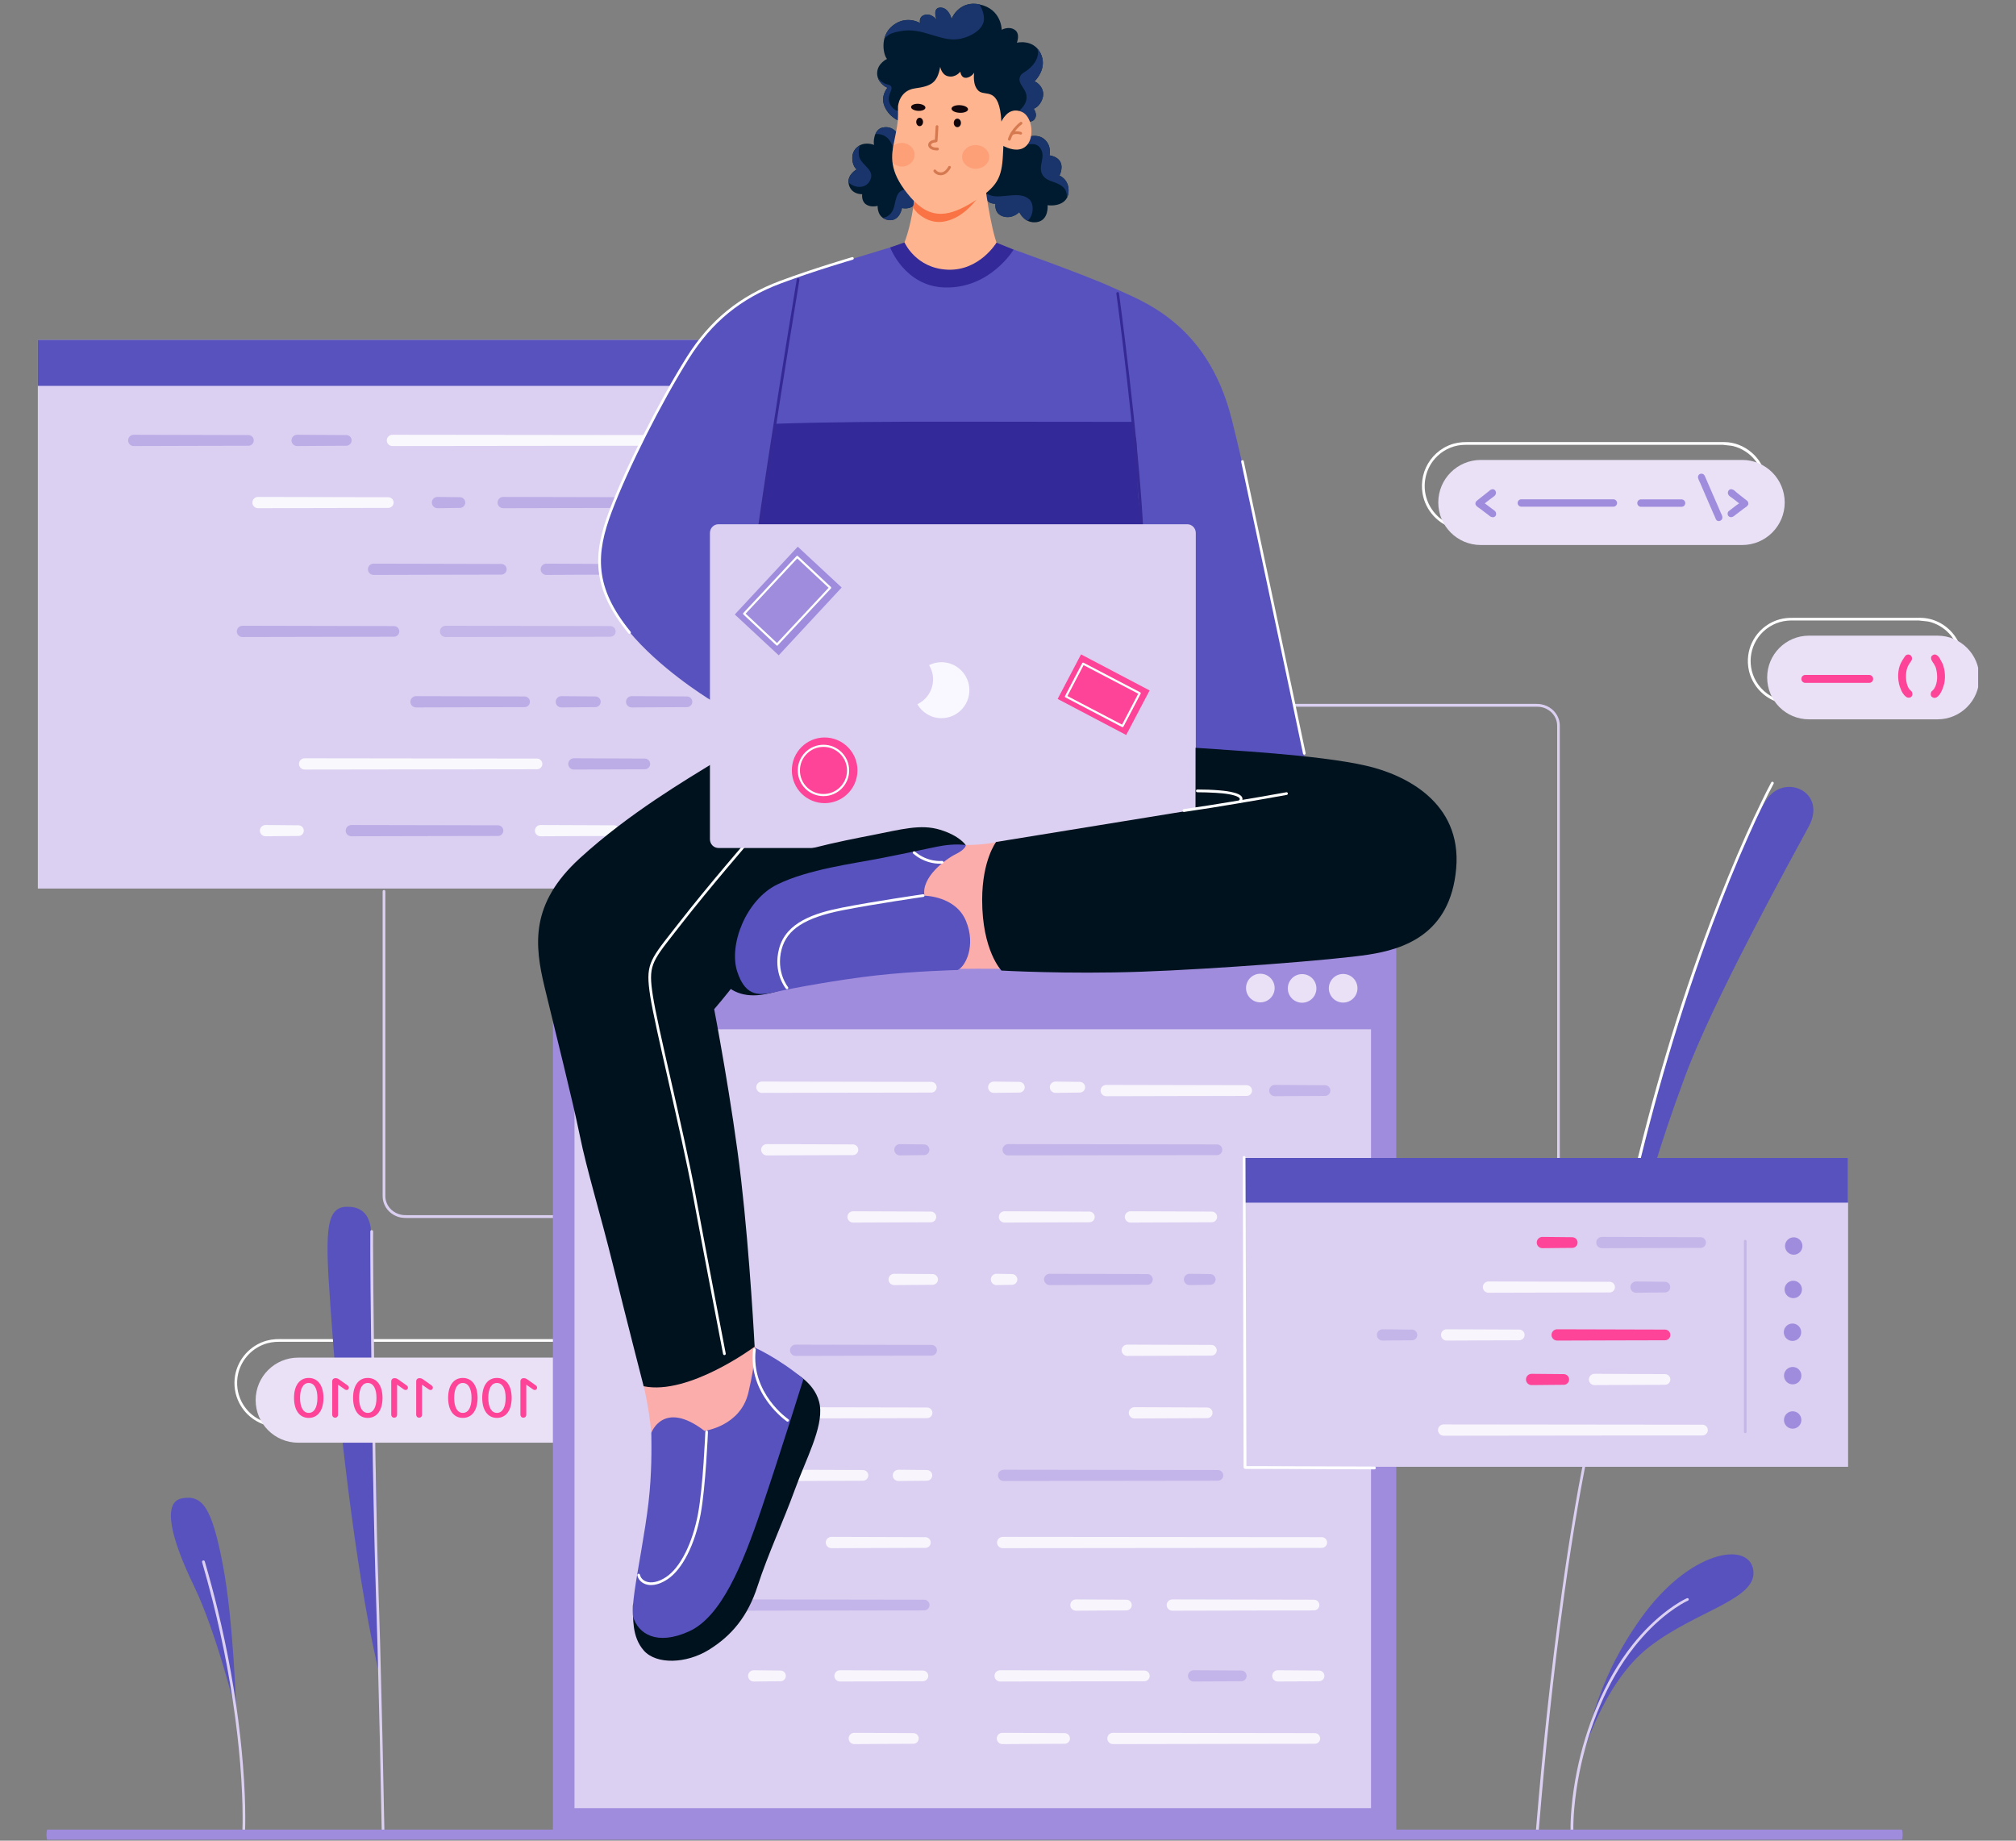 <svg xmlns="http://www.w3.org/2000/svg" xmlns:xlink="http://www.w3.org/1999/xlink" width="460" zoomAndPan="magnify" viewBox="0 0 345 315" height="420" preserveAspectRatio="xMidYMid meet" version="1.0"><rect x="0" y="0" width="345" height="315" fill="#808080" stroke="none"/><defs><clipPath id="2285454535"><path d="M 302 108 L 338.523 108 L 338.523 124 L 302 124 Z M 302 108 " clip-rule="nonzero"/></clipPath><clipPath id="f94cb1473e"><path d="M 6.473 58 L 155 58 L 155 153 L 6.473 153 Z M 6.473 58 " clip-rule="nonzero"/></clipPath><clipPath id="1c0e47bdf1"><path d="M 6.473 58 L 155 58 L 155 67 L 6.473 67 Z M 6.473 58 " clip-rule="nonzero"/></clipPath></defs><path fill="#ffffff" d="M 97.652 229.156 C 98.543 229.207 98.246 229.176 98.543 229.215 C 99.156 229.289 99.77 229.438 100.344 229.66 C 102.633 230.543 104.383 232.531 104.953 234.918 C 105.172 235.824 105.219 236.773 105.09 237.699 C 104.996 238.434 104.777 239.152 104.469 239.828 C 104.117 240.594 103.633 241.301 103.043 241.91 C 102.398 242.574 101.633 243.121 100.797 243.508 C 100.082 243.84 99.316 244.051 98.543 244.145 C 98.016 244.207 97.492 244.195 96.965 244.195 L 85.926 244.195 C 74.691 244.195 63.457 244.195 52.223 244.195 L 48.805 244.195 C 48.285 244.195 47.758 244.211 47.242 244.184 C 46.863 244.168 46.488 244.113 46.117 244.039 C 44.523 243.715 43.062 242.859 41.992 241.645 C 41.57 241.156 41.203 240.621 40.914 240.043 C 40.566 239.348 40.324 238.594 40.207 237.824 C 40.086 237.023 40.09 236.207 40.227 235.41 C 40.715 232.555 42.84 230.203 45.633 229.43 C 46.117 229.301 46.613 229.215 47.113 229.18 C 47.676 229.141 48.246 229.164 48.805 229.164 C 50.008 229.164 51.211 229.164 52.414 229.164 C 62.48 229.164 72.539 229.164 82.598 229.164 L 97.617 229.164 C 97.617 229.164 97.633 229.152 97.645 229.152 Z M 97.613 229.625 L 82.504 229.625 C 72.41 229.625 62.316 229.625 52.215 229.625 L 48.695 229.625 C 48.176 229.625 47.656 229.609 47.137 229.641 C 46.668 229.676 46.203 229.75 45.746 229.875 C 43.293 230.555 41.363 232.547 40.77 235.027 C 40.57 235.875 40.523 236.766 40.641 237.629 C 40.742 238.395 40.977 239.141 41.316 239.828 C 41.602 240.398 41.973 240.93 42.402 241.41 C 43.348 242.449 44.598 243.195 45.969 243.52 C 46.352 243.613 46.738 243.668 47.133 243.699 C 47.422 243.715 47.715 243.715 48.004 243.715 C 48.332 243.715 48.656 243.715 48.98 243.715 C 50.316 243.715 51.652 243.715 52.984 243.715 C 63.895 243.715 74.805 243.715 85.715 243.715 L 96.754 243.715 C 97.246 243.715 97.742 243.73 98.238 243.691 C 98.977 243.629 99.699 243.453 100.371 243.168 C 102.336 242.332 103.855 240.609 104.418 238.555 C 104.629 237.789 104.711 236.988 104.652 236.203 C 104.605 235.504 104.453 234.809 104.203 234.156 C 103.906 233.383 103.465 232.664 102.918 232.039 C 101.965 230.957 100.68 230.18 99.285 229.848 C 98.941 229.77 99.285 229.848 97.633 229.652 C 97.621 229.652 97.617 229.641 97.602 229.641 Z M 97.613 229.625 " fill-opacity="1" fill-rule="nonzero"/><path fill="#ffffff" d="M 328.504 105.719 C 329.383 105.77 329.09 105.734 329.383 105.77 C 329.945 105.836 330.508 105.969 331.043 106.168 C 333.109 106.922 334.77 108.613 335.488 110.691 C 335.773 111.512 335.91 112.375 335.891 113.242 C 335.879 114.023 335.738 114.805 335.48 115.543 C 335.195 116.371 334.758 117.148 334.203 117.82 C 333.629 118.523 332.918 119.117 332.125 119.562 C 331.207 120.082 330.18 120.402 329.129 120.488 C 328.75 120.52 328.367 120.512 327.984 120.512 L 326.949 120.512 C 325.691 120.512 324.434 120.512 323.176 120.512 C 319.449 120.512 315.727 120.512 312 120.512 C 310.625 120.512 309.25 120.512 307.875 120.512 L 306.844 120.512 C 306.48 120.512 306.109 120.512 305.742 120.469 C 304.934 120.383 304.145 120.168 303.402 119.832 C 301.371 118.895 299.836 117.02 299.312 114.848 C 299.102 113.957 299.055 113.023 299.18 112.117 C 299.277 111.391 299.484 110.684 299.793 110.023 C 300.141 109.27 300.617 108.57 301.195 107.977 C 301.828 107.328 302.574 106.789 303.402 106.406 C 304.141 106.066 304.934 105.848 305.742 105.77 C 306.109 105.73 306.473 105.73 306.84 105.73 L 307.871 105.73 C 309.188 105.73 310.508 105.73 311.824 105.73 C 315.492 105.73 319.156 105.73 322.824 105.73 L 328.469 105.73 C 328.469 105.73 328.484 105.719 328.496 105.719 Z M 328.477 106.184 C 327.727 106.184 327.922 106.184 327.648 106.184 C 327.246 106.184 326.844 106.184 326.441 106.184 C 325.184 106.184 323.922 106.184 322.66 106.184 C 318.992 106.184 315.328 106.184 311.664 106.184 C 310.402 106.184 309.145 106.184 307.883 106.184 C 307.539 106.184 307.199 106.184 306.848 106.184 C 306.496 106.184 306.148 106.184 305.801 106.227 C 304.965 106.312 304.156 106.547 303.41 106.922 C 302.617 107.32 301.898 107.875 301.309 108.543 C 300.746 109.188 300.301 109.938 300.008 110.734 C 299.746 111.461 299.602 112.227 299.586 112.996 C 299.574 113.809 299.699 114.625 299.969 115.395 C 300.578 117.152 301.918 118.625 303.609 119.406 C 304.301 119.727 305.047 119.926 305.801 120.008 C 306.148 120.043 306.5 120.043 306.848 120.043 L 308.055 120.043 C 309.316 120.043 310.574 120.043 311.832 120.043 C 315.613 120.043 319.391 120.043 323.176 120.043 C 324.492 120.043 325.809 120.043 327.129 120.043 L 328.156 120.043 C 328.508 120.043 328.855 120.043 329.203 120.008 C 330.031 119.922 330.848 119.688 331.598 119.312 C 333.398 118.402 334.75 116.707 335.219 114.742 C 335.402 113.984 335.453 113.191 335.371 112.414 C 335.305 111.734 335.133 111.062 334.863 110.426 C 334.547 109.68 334.094 108.984 333.535 108.391 C 332.617 107.414 331.418 106.703 330.113 106.391 C 329.777 106.312 330.113 106.391 328.496 106.203 C 328.484 106.203 328.48 106.191 328.469 106.191 Z M 328.477 106.184 " fill-opacity="1" fill-rule="nonzero"/><path fill="#ffffff" d="M 294.941 75.648 C 295.82 75.699 295.527 75.664 295.824 75.699 C 296.398 75.766 296.957 75.902 297.496 76.102 C 298.359 76.422 299.164 76.91 299.848 77.52 C 300.75 78.32 301.445 79.34 301.875 80.465 C 302.531 82.188 302.531 84.141 301.875 85.867 C 301.559 86.695 301.098 87.465 300.516 88.133 C 299.941 88.797 299.25 89.355 298.48 89.777 C 297.656 90.227 296.75 90.52 295.82 90.633 C 295.297 90.695 294.77 90.684 294.246 90.684 L 284.93 90.684 C 274.57 90.684 264.215 90.684 253.859 90.684 L 251.445 90.684 C 251.086 90.684 250.734 90.695 250.375 90.68 C 249.918 90.656 249.465 90.586 249.02 90.48 C 246.141 89.781 243.93 87.363 243.441 84.438 C 243.273 83.441 243.309 82.402 243.539 81.414 C 244 79.449 245.273 77.715 247.008 76.688 C 247.559 76.355 248.16 76.102 248.777 75.926 C 249.254 75.797 249.746 75.711 250.242 75.676 C 250.754 75.641 251.27 75.656 251.781 75.656 C 252.82 75.656 253.855 75.656 254.887 75.656 C 263.746 75.656 272.609 75.656 281.469 75.656 C 284.461 75.656 287.449 75.656 290.445 75.656 C 291.414 75.656 290.531 75.656 294.902 75.656 C 294.914 75.656 294.918 75.648 294.938 75.648 Z M 294.914 76.121 L 285.105 76.121 C 278.605 76.121 272.102 76.121 265.602 76.121 C 262.094 76.121 258.586 76.121 255.074 76.121 C 253.98 76.121 252.891 76.121 251.793 76.121 C 251.02 76.121 250.242 76.094 249.473 76.242 C 248.582 76.41 247.727 76.762 246.969 77.262 C 246.312 77.695 245.73 78.238 245.254 78.859 C 243.926 80.602 243.48 82.926 244.059 85.043 C 244.258 85.773 244.578 86.477 245 87.109 C 245.453 87.797 246.031 88.402 246.691 88.887 C 247.359 89.379 248.121 89.742 248.914 89.965 C 249.359 90.09 249.824 90.172 250.289 90.199 C 250.676 90.227 251.062 90.215 251.453 90.215 C 252.027 90.215 252.598 90.215 253.176 90.215 C 255.473 90.215 257.773 90.215 260.078 90.215 C 267.73 90.215 275.383 90.215 283.035 90.215 L 294.078 90.215 C 294.566 90.215 295.055 90.234 295.539 90.195 C 296.117 90.141 296.684 90.023 297.223 89.828 C 297.93 89.582 298.598 89.211 299.188 88.75 C 299.719 88.34 300.184 87.848 300.574 87.301 C 301.898 85.445 302.246 83.023 301.504 80.863 C 301.258 80.152 300.898 79.473 300.441 78.879 C 299.484 77.621 298.102 76.707 296.566 76.332 C 296.23 76.25 296.566 76.332 294.941 76.137 C 294.93 76.137 294.926 76.125 294.914 76.125 Z M 294.914 76.121 " fill-opacity="1" fill-rule="nonzero"/><path fill="#5852be" d="M 65.078 287.105 C 65.078 287.105 63.457 214.301 63.523 212.016 C 63.594 209.734 63.25 206.348 59.184 206.523 C 55.113 206.703 55.754 212.793 56.973 229.301 C 58.195 245.805 61.473 272.855 65.078 287.105 Z M 65.078 287.105 " fill-opacity="1" fill-rule="nonzero"/><path fill="#dbd0f1" d="M 63.609 210.512 C 63.742 210.512 63.852 210.617 63.852 210.754 C 63.832 212.137 63.844 213.512 63.852 214.891 C 63.863 216.812 63.871 218.738 63.891 220.66 C 63.938 225.867 64 231.07 64.066 236.27 C 64.191 245.805 64.348 255.34 64.574 264.867 C 64.711 270.441 64.91 276.008 65.059 281.578 C 65.344 292.074 65.578 302.566 65.777 313.059 C 65.777 313.184 65.68 313.289 65.555 313.289 C 65.43 313.289 65.328 313.191 65.32 313.066 C 65.129 302.805 64.898 292.551 64.621 282.293 C 64.461 276.379 64.242 270.465 64.102 264.547 C 63.867 255.059 63.719 245.566 63.586 236.078 C 63.52 230.887 63.457 225.695 63.41 220.508 C 63.395 218.559 63.383 216.613 63.371 214.668 C 63.371 213.359 63.359 212.047 63.371 210.738 C 63.371 210.605 63.484 210.5 63.617 210.5 Z M 63.609 210.512 " fill-opacity="1" fill-rule="nonzero"/><path fill="#5852be" d="M 40.438 293.203 C 40.438 293.203 40 277.492 38.129 267.762 C 36.262 258.039 34.688 255.777 31.172 256.406 C 27.652 257.035 29.328 263.434 33.211 271.449 C 37.086 279.465 40.438 293.203 40.438 293.203 Z M 40.438 293.203 " fill-opacity="1" fill-rule="nonzero"/><path fill="#dbd0f1" d="M 34.75 267.051 C 34.875 267.008 35.012 267.082 35.047 267.215 C 35.824 269.898 36.555 272.598 37.215 275.316 C 38.961 282.492 40.285 289.781 41.105 297.125 C 41.477 300.453 41.75 303.793 41.887 307.141 C 41.941 308.402 41.973 309.664 41.973 310.93 C 41.973 311.648 41.973 312.375 41.945 313.094 C 41.941 313.219 41.832 313.316 41.707 313.312 C 41.582 313.312 41.484 313.195 41.488 313.07 C 41.523 312.285 41.523 311.488 41.516 310.703 C 41.512 309.457 41.477 308.211 41.426 306.973 C 41.285 303.605 41 300.242 40.617 296.891 C 39.727 289.125 38.277 281.426 36.359 273.848 C 35.805 271.668 35.211 269.504 34.586 267.34 C 34.551 267.215 34.625 267.078 34.75 267.043 Z M 34.75 267.051 " fill-opacity="1" fill-rule="nonzero"/><path fill="#5852be" d="M 280.176 200.68 C 280.176 200.68 283.387 187.16 288.059 172.062 C 292.734 156.969 299.34 140.75 302.523 136.559 C 305.707 132.363 312.668 135.641 309.527 141.453 C 306.383 147.262 293.23 171.109 288.391 184.129 C 283.551 197.152 281.723 204.578 281.602 205.344 C 281.48 206.109 280.176 200.68 280.176 200.68 Z M 280.176 200.68 " fill-opacity="1" fill-rule="nonzero"/><path fill="#ffffff" d="M 303.254 133.789 C 303.312 133.773 303.375 133.777 303.426 133.812 C 303.535 133.871 303.582 134.012 303.516 134.121 C 302.906 135.238 302.348 136.387 301.789 137.535 C 300.91 139.34 300.066 141.164 299.25 143 C 297.023 147.977 294.98 153.031 293.07 158.133 C 287.488 173.012 283.035 188.297 279.457 203.773 C 279.426 203.906 279.297 203.984 279.164 203.957 C 279.035 203.926 278.953 203.797 278.98 203.664 C 282.602 188.023 287.117 172.574 292.789 157.551 C 294.68 152.539 296.699 147.578 298.883 142.684 C 299.711 140.836 300.562 138.996 301.453 137.176 C 301.988 136.078 302.523 134.977 303.105 133.91 C 303.137 133.852 303.188 133.812 303.242 133.801 Z M 303.254 133.789 " fill-opacity="1" fill-rule="nonzero"/><path fill="#dbd0f1" d="M 271.57 248.441 C 271.695 248.473 271.77 248.598 271.742 248.715 C 271.473 249.91 271.246 251.109 271.012 252.309 C 270.664 254.125 270.332 255.938 270.02 257.762 C 269.156 262.738 268.402 267.738 267.707 272.742 C 265.836 286.203 264.438 299.723 263.324 313.266 C 263.312 313.398 263.199 313.5 263.062 313.488 C 262.934 313.477 262.836 313.363 262.848 313.227 C 263.969 299.602 265.391 286.008 267.281 272.473 C 267.969 267.535 268.723 262.602 269.574 257.68 C 269.898 255.801 270.234 253.93 270.594 252.055 C 270.816 250.91 271.039 249.754 271.297 248.613 C 271.324 248.492 271.445 248.414 271.57 248.441 Z M 271.57 248.441 " fill-opacity="1" fill-rule="nonzero"/><path fill="#5852be" d="M 270.656 301.035 C 270.656 301.035 274.133 288.184 282.133 281.914 C 290.133 275.641 300.777 273.758 300.043 268.703 C 299.305 263.652 289.121 265.301 280.836 276.902 C 272.551 288.504 271.832 297.719 270.656 301.035 Z M 270.656 301.035 " fill-opacity="1" fill-rule="nonzero"/><path fill="#dbd0f1" d="M 288.852 273.5 C 288.91 273.523 288.957 273.562 288.98 273.621 C 289.031 273.734 288.98 273.871 288.859 273.922 C 288.426 274.109 288.016 274.355 287.609 274.598 C 286.918 275.012 286.25 275.469 285.605 275.961 C 283.383 277.633 281.414 279.645 279.684 281.824 C 277.281 284.863 275.375 288.246 273.859 291.797 C 272.277 295.488 271.098 299.34 270.305 303.273 C 269.895 305.324 269.59 307.395 269.406 309.473 C 269.34 310.234 269.289 311 269.266 311.766 C 269.25 312.215 269.238 312.664 269.25 313.117 C 269.25 313.25 269.145 313.363 269.016 313.363 C 268.883 313.363 268.77 313.258 268.77 313.129 C 268.758 312.621 268.77 312.117 268.793 311.609 C 268.82 310.883 268.871 310.152 268.934 309.434 C 269.117 307.332 269.426 305.242 269.84 303.184 C 270.613 299.352 271.754 295.594 273.27 292 C 274.863 288.223 276.871 284.621 279.426 281.414 C 281.191 279.203 283.211 277.172 285.488 275.48 C 286.133 275 286.793 274.555 287.484 274.145 C 287.871 273.918 288.27 273.684 288.684 273.508 C 288.738 273.484 288.801 273.484 288.852 273.508 Z M 288.852 273.5 " fill-opacity="1" fill-rule="nonzero"/><path fill="#dbd0f1" d="M 214.781 120.457 C 227.16 120.457 239.539 120.457 251.918 120.457 C 255 120.457 258.078 120.457 261.156 120.457 L 262.574 120.457 C 262.949 120.457 263.324 120.453 263.695 120.516 C 264.398 120.629 265.066 120.934 265.609 121.391 C 266.297 121.973 266.773 122.793 266.898 123.691 C 266.938 123.957 266.93 124.227 266.93 124.5 L 266.93 125.262 C 266.93 125.969 266.93 126.676 266.93 127.383 C 266.93 132.18 266.93 136.977 266.93 141.77 C 266.93 161.766 266.93 181.758 266.93 201.754 C 266.93 201.879 266.828 201.98 266.703 201.98 C 266.578 201.98 266.477 201.879 266.477 201.754 C 266.477 181.809 266.477 161.867 266.477 141.918 C 266.477 137.074 266.477 132.227 266.477 127.379 C 266.477 126.617 266.477 125.859 266.477 125.105 L 266.477 124.352 C 266.477 124.152 266.477 123.957 266.445 123.758 C 266.34 122.977 265.922 122.262 265.324 121.754 C 264.871 121.379 264.328 121.113 263.754 121.008 C 263.336 120.926 262.914 120.945 262.5 120.945 L 260.992 120.945 C 257.91 120.945 254.836 120.945 251.754 120.945 C 239.434 120.945 227.121 120.945 214.805 120.945 C 214.672 120.945 214.562 120.836 214.562 120.703 C 214.562 120.574 214.668 120.465 214.805 120.465 Z M 214.781 120.457 " fill-opacity="1" fill-rule="nonzero"/><path fill="#dbd0f1" d="M 65.715 152.301 C 65.84 152.301 65.945 152.402 65.945 152.527 C 65.945 165.977 65.945 179.422 65.945 192.875 C 65.945 196.133 65.945 199.395 65.945 202.656 C 65.945 203.164 65.945 203.672 65.945 204.184 C 65.945 204.574 65.926 204.965 66.012 205.348 C 66.148 205.977 66.477 206.555 66.941 206.992 C 67.445 207.473 68.102 207.793 68.785 207.906 C 69.133 207.965 69.488 207.953 69.836 207.953 L 71.25 207.953 C 74.27 207.953 77.281 207.953 80.301 207.953 C 92.746 207.953 105.188 207.953 117.629 207.953 C 117.758 207.953 117.867 208.062 117.867 208.191 C 117.867 208.324 117.758 208.434 117.629 208.434 C 105.121 208.434 92.617 208.434 80.113 208.434 C 77.094 208.434 74.082 208.434 71.062 208.434 L 69.746 208.434 C 69.402 208.434 69.055 208.434 68.711 208.379 C 67.93 208.254 67.195 207.891 66.625 207.34 C 66.062 206.805 65.672 206.098 65.539 205.332 C 65.469 204.957 65.48 204.574 65.48 204.191 L 65.48 202.762 C 65.48 199.539 65.48 196.305 65.48 193.078 C 65.48 179.566 65.48 166.047 65.48 152.531 C 65.48 152.406 65.586 152.305 65.711 152.305 Z M 65.715 152.301 " fill-opacity="1" fill-rule="nonzero"/><path fill="#eae1f6" d="M 298.141 78.711 L 253.41 78.711 C 249.391 78.711 246.133 81.973 246.133 85.992 C 246.133 90.012 249.391 93.27 253.41 93.27 L 298.141 93.27 C 302.16 93.27 305.418 90.012 305.418 85.992 C 305.418 81.973 302.16 78.711 298.141 78.711 Z M 298.141 78.711 " fill-opacity="1" fill-rule="nonzero"/><path fill="#eae1f6" d="M 101.039 232.332 L 51.023 232.332 C 47.008 232.332 43.75 235.59 43.75 239.609 C 43.75 243.629 47.008 246.891 51.023 246.891 L 101.039 246.891 C 105.059 246.891 108.316 243.629 108.316 239.609 C 108.316 235.59 105.059 232.332 101.039 232.332 Z M 101.039 232.332 " fill-opacity="1" fill-rule="nonzero"/><g clip-path="url(#2285454535)"><path fill="#eae1f6" d="M 331.566 108.781 L 309.57 108.781 C 305.621 108.781 302.418 111.984 302.418 115.941 C 302.418 119.895 305.617 123.102 309.57 123.102 L 331.566 123.102 C 335.516 123.102 338.723 119.898 338.723 115.941 C 338.723 111.992 335.52 108.781 331.566 108.781 Z M 331.566 108.781 " fill-opacity="1" fill-rule="nonzero"/></g><path fill="#a08cdd" d="M 238.938 153.785 L 94.617 153.785 L 94.617 313.25 L 238.938 313.25 Z M 238.938 153.785 " fill-opacity="1" fill-rule="nonzero"/><path fill="#eae1f6" d="M 234.625 176.145 L 98.312 176.145 L 98.312 309.434 L 234.625 309.434 Z M 234.625 176.145 " fill-opacity="0.8" fill-rule="nonzero"/><path fill="#eae1f6" d="M 232.305 169.125 C 232.305 167.77 231.207 166.676 229.855 166.676 C 228.504 166.676 227.406 167.77 227.406 169.125 C 227.406 170.477 228.504 171.574 229.855 171.574 C 231.207 171.574 232.305 170.477 232.305 169.125 Z M 232.305 169.125 " fill-opacity="1" fill-rule="nonzero"/><path fill="#eae1f6" d="M 218.129 169.086 C 218.129 167.73 217.035 166.637 215.684 166.637 C 214.328 166.637 213.234 167.73 213.234 169.086 C 213.234 170.438 214.328 171.535 215.684 171.535 C 217.035 171.535 218.129 170.438 218.129 169.086 Z M 218.129 169.086 " fill-opacity="1" fill-rule="nonzero"/><path fill="#eae1f6" d="M 225.277 169.148 C 225.277 167.793 224.184 166.699 222.832 166.699 C 221.48 166.699 220.383 167.793 220.383 169.148 C 220.383 170.5 221.48 171.598 222.832 171.598 C 224.184 171.598 225.277 170.5 225.277 169.148 Z M 225.277 169.148 " fill-opacity="1" fill-rule="nonzero"/><g clip-path="url(#f94cb1473e)"><path fill="#dbd0f1" d="M 154.551 58.188 L 6.445 58.188 L 6.445 152.059 L 154.551 152.059 Z M 154.551 58.188 " fill-opacity="1" fill-rule="nonzero"/></g><g clip-path="url(#1c0e47bdf1)"><path fill="#5852be" d="M 154.551 58.176 L 6.445 58.176 L 6.445 66.039 L 154.551 66.039 Z M 154.551 58.176 " fill-opacity="1" fill-rule="nonzero"/></g><path fill="#dbd0f1" d="M 316.266 198.168 L 212.91 198.168 L 212.91 251.016 L 316.266 251.016 Z M 316.266 198.168 " fill-opacity="1" fill-rule="nonzero"/><path fill="#5852be" d="M 316.266 198.168 L 212.91 198.168 L 212.91 205.816 L 316.266 205.816 Z M 316.266 198.168 " fill-opacity="1" fill-rule="nonzero"/><path fill="#a08cdd" d="M 8.121 314.84 L 325.434 314.84 C 325.52 314.84 325.594 314.453 325.594 313.973 C 325.594 313.492 325.523 313.105 325.434 313.105 L 8.117 313.105 C 8.031 313.105 7.957 313.492 7.957 313.973 C 7.957 314.453 8.023 314.84 8.117 314.84 Z M 8.121 314.84 " fill-opacity="1" fill-rule="nonzero"/><path fill="#c4b6e9" d="M 298.668 245.258 C 298.793 245.258 298.895 245.152 298.895 245.027 L 298.895 212.418 C 298.895 212.293 298.793 212.188 298.668 212.188 C 298.543 212.188 298.438 212.293 298.438 212.418 L 298.438 245.027 C 298.438 245.152 298.543 245.258 298.668 245.258 Z M 298.668 245.258 " fill-opacity="1" fill-rule="nonzero"/><path fill="#9f8cdd" d="M 22.887 74.402 C 29.434 74.406 35.977 74.449 42.516 74.453 C 43.02 74.453 43.43 74.863 43.43 75.367 C 43.43 75.871 43.02 76.281 42.516 76.281 C 35.973 76.281 29.426 76.324 22.887 76.332 C 22.355 76.332 21.922 75.898 21.922 75.367 C 21.922 74.836 22.355 74.402 22.887 74.402 Z M 22.887 74.402 " fill-opacity="0.51" fill-rule="nonzero"/><path fill="#9f8cdd" d="M 50.848 74.402 C 53.652 74.406 56.461 74.449 59.262 74.453 C 59.766 74.453 60.176 74.863 60.176 75.367 C 60.176 75.871 59.766 76.281 59.262 76.281 C 56.457 76.281 53.652 76.324 50.848 76.332 C 50.316 76.332 49.883 75.898 49.883 75.367 C 49.883 74.836 50.316 74.402 50.848 74.402 Z M 50.848 74.402 " fill-opacity="0.51" fill-rule="nonzero"/><path fill="#ffffff" d="M 67.152 74.402 C 82.418 74.406 97.676 74.449 112.938 74.453 C 113.438 74.453 113.852 74.863 113.852 75.367 C 113.852 75.871 113.438 76.281 112.938 76.281 C 97.676 76.281 82.418 76.324 67.152 76.332 C 66.625 76.332 66.188 75.898 66.188 75.367 C 66.188 74.836 66.625 74.402 67.152 74.402 Z M 67.152 74.402 " fill-opacity="0.84" fill-rule="nonzero"/><path fill="#9f8cdd" d="M 71.195 119.133 C 77.383 119.141 83.582 119.18 89.773 119.184 C 90.273 119.184 90.684 119.598 90.684 120.098 C 90.684 120.602 90.281 121.012 89.773 121.012 C 83.582 121.012 77.383 121.059 71.195 121.062 C 70.664 121.062 70.23 120.637 70.23 120.098 C 70.23 119.562 70.664 119.133 71.195 119.133 Z M 71.195 119.133 " fill-opacity="0.51" fill-rule="nonzero"/><path fill="#9f8cdd" d="M 96.066 119.133 C 98.004 119.141 99.945 119.18 101.887 119.184 C 102.387 119.184 102.797 119.598 102.797 120.098 C 102.797 120.602 102.387 121.012 101.887 121.012 C 99.945 121.012 98.004 121.059 96.066 121.062 C 95.535 121.062 95.102 120.637 95.102 120.098 C 95.102 119.562 95.535 119.133 96.066 119.133 Z M 96.066 119.133 " fill-opacity="0.51" fill-rule="nonzero"/><path fill="#9f8cdd" d="M 108.098 119.133 C 111.254 119.141 114.41 119.18 117.566 119.184 C 118.066 119.184 118.477 119.598 118.477 120.098 C 118.477 120.602 118.066 121.012 117.566 121.012 C 114.41 121.012 111.254 121.059 108.098 121.062 C 107.566 121.062 107.133 120.637 107.133 120.098 C 107.133 119.562 107.566 119.133 108.098 119.133 Z M 108.098 119.133 " fill-opacity="0.51" fill-rule="nonzero"/><path fill="#ffffff" d="M 45.438 141.184 C 47.316 141.188 49.199 141.23 51.074 141.234 C 51.578 141.234 51.988 141.641 51.988 142.148 C 51.988 142.656 51.582 143.062 51.074 143.062 C 49.199 143.062 47.316 143.105 45.438 143.113 C 44.906 143.113 44.473 142.68 44.473 142.148 C 44.473 141.617 44.906 141.188 45.438 141.188 Z M 45.438 141.184 " fill-opacity="0.84" fill-rule="nonzero"/><path fill="#9f8cdd" d="M 60.125 141.184 C 68.488 141.188 76.859 141.23 85.223 141.234 C 85.727 141.234 86.137 141.641 86.137 142.148 C 86.137 142.648 85.73 143.062 85.223 143.062 C 76.859 143.062 68.488 143.105 60.125 143.113 C 59.594 143.113 59.16 142.68 59.16 142.148 C 59.16 141.617 59.594 141.188 60.125 141.188 Z M 60.125 141.184 " fill-opacity="0.51" fill-rule="nonzero"/><path fill="#9f8cdd" d="M 63.93 96.457 C 71.215 96.461 78.504 96.504 85.789 96.508 C 86.293 96.508 86.703 96.914 86.703 97.422 C 86.703 97.93 86.293 98.336 85.789 98.336 C 78.504 98.336 71.215 98.379 63.93 98.387 C 63.398 98.387 62.965 97.953 62.965 97.422 C 62.965 96.891 63.398 96.457 63.93 96.457 Z M 63.93 96.457 " fill-opacity="0.51" fill-rule="nonzero"/><path fill="#9f8cdd" d="M 93.484 96.457 C 97.137 96.461 100.789 96.504 104.438 96.508 C 104.938 96.508 105.348 96.914 105.348 97.422 C 105.348 97.93 104.938 98.336 104.438 98.336 C 100.785 98.336 97.133 98.379 93.484 98.387 C 92.957 98.387 92.523 97.953 92.523 97.422 C 92.523 96.891 92.957 96.457 93.484 96.457 Z M 93.484 96.457 " fill-opacity="0.51" fill-rule="nonzero"/><path fill="#ffffff" d="M 92.504 141.184 C 96.711 141.188 100.91 141.23 105.113 141.234 C 105.617 141.234 106.027 141.641 106.027 142.148 C 106.027 142.656 105.617 143.062 105.113 143.062 C 100.91 143.062 96.711 143.105 92.504 143.113 C 91.973 143.113 91.539 142.68 91.539 142.148 C 91.539 141.617 91.973 141.188 92.504 141.188 Z M 92.504 141.184 " fill-opacity="0.84" fill-rule="nonzero"/><path fill="#ffffff" d="M 44.152 85.039 C 51.582 85.043 59.012 85.082 66.445 85.09 C 66.949 85.09 67.359 85.5 67.359 86.004 C 67.359 86.504 66.949 86.918 66.445 86.918 C 59.016 86.918 51.59 86.961 44.152 86.969 C 43.621 86.969 43.188 86.535 43.188 86.004 C 43.188 85.473 43.621 85.039 44.152 85.039 Z M 44.152 85.039 " fill-opacity="0.84" fill-rule="nonzero"/><path fill="#9f8cdd" d="M 74.867 85.039 C 76.152 85.043 77.43 85.082 78.707 85.09 C 79.211 85.09 79.621 85.5 79.621 86.004 C 79.621 86.504 79.211 86.918 78.707 86.918 C 77.426 86.918 76.145 86.961 74.867 86.969 C 74.336 86.969 73.902 86.535 73.902 86.004 C 73.902 85.473 74.336 85.039 74.867 85.039 Z M 74.867 85.039 " fill-opacity="0.51" fill-rule="nonzero"/><path fill="#9f8cdd" d="M 86.113 85.039 C 93.617 85.043 101.121 85.082 108.625 85.09 C 109.125 85.09 109.535 85.5 109.535 86.004 C 109.535 86.504 109.125 86.918 108.625 86.918 C 101.121 86.918 93.617 86.961 86.113 86.969 C 85.582 86.969 85.148 86.535 85.148 86.004 C 85.148 85.473 85.582 85.039 86.113 85.039 Z M 86.113 85.039 " fill-opacity="0.51" fill-rule="nonzero"/><path fill="#ffffff" d="M 52.129 129.766 C 65.391 129.77 78.645 129.809 91.898 129.816 C 92.402 129.816 92.812 130.227 92.812 130.73 C 92.812 131.23 92.402 131.645 91.898 131.645 C 78.645 131.645 65.387 131.688 52.129 131.695 C 51.602 131.695 51.164 131.262 51.164 130.73 C 51.164 130.199 51.602 129.766 52.129 129.766 Z M 52.129 129.766 " fill-opacity="0.84" fill-rule="nonzero"/><path fill="#9f8cdd" d="M 98.211 129.766 C 102.258 129.77 106.309 129.809 110.352 129.816 C 110.855 129.816 111.266 130.227 111.266 130.73 C 111.266 131.23 110.855 131.645 110.352 131.645 C 106.309 131.645 102.258 131.688 98.211 131.695 C 97.68 131.695 97.246 131.262 97.246 130.73 C 97.246 130.199 97.68 129.766 98.211 129.766 Z M 98.211 129.766 " fill-opacity="0.51" fill-rule="nonzero"/><path fill="#9f8cdd" d="M 41.488 107.086 C 50.133 107.094 58.777 107.133 67.422 107.141 C 67.926 107.141 68.336 107.551 68.336 108.051 C 68.336 108.555 67.926 108.965 67.422 108.965 C 58.777 108.965 50.133 109.012 41.488 109.016 C 40.957 109.016 40.523 108.59 40.523 108.059 C 40.523 107.527 40.957 107.094 41.488 107.094 Z M 41.488 107.086 " fill-opacity="0.51" fill-rule="nonzero"/><path fill="#c4b6e9" d="M 76.25 107.086 C 85.645 107.094 95.043 107.133 104.441 107.141 C 104.945 107.141 105.355 107.551 105.355 108.051 C 105.355 108.555 104.945 108.965 104.441 108.965 C 95.043 108.965 85.645 109.012 76.25 109.016 C 75.719 109.016 75.285 108.59 75.285 108.059 C 75.285 107.527 75.719 107.094 76.25 107.094 Z M 76.25 107.086 " fill-opacity="1" fill-rule="nonzero"/><path fill="#ffffff" d="M 130.387 185.094 C 140.047 185.098 149.711 185.137 159.371 185.145 C 159.875 185.145 160.285 185.555 160.285 186.059 C 160.285 186.559 159.879 186.973 159.371 186.973 C 149.711 186.973 140.047 187.016 130.387 187.023 C 129.855 187.023 129.422 186.59 129.422 186.059 C 129.422 185.527 129.855 185.094 130.387 185.094 Z M 130.387 185.094 " fill-opacity="0.8" fill-rule="nonzero"/><path fill="#ffffff" d="M 132.82 240.816 C 141.434 240.82 150.043 240.859 158.648 240.867 C 159.148 240.867 159.559 241.277 159.559 241.781 C 159.559 242.281 159.156 242.691 158.648 242.691 C 150.035 242.691 141.434 242.738 132.82 242.746 C 132.293 242.746 131.859 242.312 131.859 241.781 C 131.859 241.25 132.293 240.816 132.82 240.816 Z M 132.82 240.816 " fill-opacity="0.8" fill-rule="nonzero"/><path fill="#ffffff" d="M 170.059 185.094 C 171.52 185.098 172.984 185.137 174.445 185.145 C 174.949 185.145 175.359 185.555 175.359 186.059 C 175.359 186.559 174.953 186.973 174.445 186.973 C 172.984 186.973 171.52 187.016 170.059 187.023 C 169.527 187.023 169.094 186.59 169.094 186.059 C 169.094 185.527 169.527 185.094 170.059 185.094 Z M 170.059 185.094 " fill-opacity="0.8" fill-rule="nonzero"/><path fill="#ffffff" d="M 180.625 185.094 C 182.012 185.098 183.398 185.137 184.785 185.145 C 185.285 185.145 185.699 185.555 185.699 186.059 C 185.699 186.559 185.285 186.973 184.785 186.973 C 183.398 186.973 182.012 187.016 180.625 187.023 C 180.094 187.023 179.66 186.59 179.66 186.059 C 179.66 185.527 180.094 185.094 180.625 185.094 Z M 180.625 185.094 " fill-opacity="0.8" fill-rule="nonzero"/><path fill="#ffffff" d="M 189.309 185.664 C 197.32 185.668 205.332 185.711 213.348 185.715 C 213.852 185.715 214.262 186.125 214.262 186.629 C 214.262 187.133 213.855 187.543 213.348 187.543 C 205.336 187.543 197.328 187.586 189.309 187.594 C 188.777 187.594 188.344 187.16 188.344 186.629 C 188.344 186.098 188.777 185.664 189.309 185.664 Z M 189.309 185.664 " fill-opacity="0.8" fill-rule="nonzero"/><path fill="#c3b5e9" d="M 218.164 185.664 C 221.027 185.668 223.895 185.711 226.758 185.715 C 227.258 185.715 227.668 186.125 227.668 186.629 C 227.668 187.133 227.258 187.543 226.758 187.543 C 223.895 187.543 221.027 187.586 218.164 187.594 C 217.633 187.594 217.199 187.16 217.199 186.629 C 217.199 186.098 217.633 185.664 218.164 185.664 Z M 218.164 185.664 " fill-opacity="1" fill-rule="nonzero"/><path fill="#ffffff" d="M 194.133 240.816 C 198.285 240.82 202.434 240.859 206.586 240.867 C 207.09 240.867 207.5 241.277 207.5 241.781 C 207.5 242.281 207.094 242.691 206.586 242.691 C 202.434 242.691 198.285 242.738 194.133 242.746 C 193.602 242.746 193.168 242.312 193.168 241.781 C 193.168 241.25 193.602 240.816 194.133 240.816 Z M 194.133 240.816 " fill-opacity="0.8" fill-rule="nonzero"/><path fill="#c3b5e9" d="M 136.152 230.109 C 143.914 230.117 151.668 230.156 159.43 230.16 C 159.93 230.16 160.34 230.574 160.34 231.074 C 160.34 231.578 159.93 231.988 159.43 231.988 C 151.668 231.988 143.914 232.035 136.152 232.039 C 135.625 232.039 135.191 231.605 135.191 231.074 C 135.191 230.543 135.617 230.109 136.152 230.109 Z M 136.152 230.109 " fill-opacity="1" fill-rule="nonzero"/><path fill="#ffffff" d="M 192.91 230.109 C 197.707 230.117 202.508 230.156 207.305 230.16 C 207.809 230.16 208.219 230.574 208.219 231.074 C 208.219 231.578 207.809 231.988 207.305 231.988 C 202.508 231.988 197.707 232.035 192.91 232.039 C 192.379 232.039 191.945 231.605 191.945 231.074 C 191.945 230.543 192.379 230.109 192.91 230.109 Z M 192.91 230.109 " fill-opacity="0.8" fill-rule="nonzero"/><path fill="#ffffff" d="M 128.98 285.832 C 130.512 285.84 132.039 285.879 133.57 285.883 C 134.07 285.883 134.48 286.293 134.48 286.797 C 134.48 287.301 134.07 287.711 133.57 287.711 C 132.039 287.711 130.512 287.758 128.98 287.762 C 128.453 287.762 128.02 287.328 128.02 286.797 C 128.02 286.266 128.453 285.832 128.98 285.832 Z M 128.98 285.832 " fill-opacity="0.8" fill-rule="nonzero"/><path fill="#ffffff" d="M 143.75 285.832 C 148.48 285.84 153.207 285.879 157.938 285.883 C 158.441 285.883 158.852 286.293 158.852 286.797 C 158.852 287.301 158.441 287.711 157.938 287.711 C 153.207 287.711 148.48 287.758 143.75 287.762 C 143.219 287.762 142.785 287.328 142.785 286.797 C 142.785 286.266 143.219 285.832 143.75 285.832 Z M 143.75 285.832 " fill-opacity="0.8" fill-rule="nonzero"/><path fill="#ffffff" d="M 171.152 285.832 C 179.383 285.84 187.609 285.879 195.836 285.883 C 196.34 285.883 196.75 286.293 196.75 286.797 C 196.75 287.301 196.34 287.711 195.836 287.711 C 187.609 287.711 179.383 287.758 171.152 287.762 C 170.625 287.762 170.188 287.328 170.188 286.797 C 170.188 286.266 170.625 285.832 171.152 285.832 Z M 171.152 285.832 " fill-opacity="0.8" fill-rule="nonzero"/><path fill="#c3b5e9" d="M 204.266 285.832 C 206.984 285.84 209.703 285.879 212.426 285.883 C 212.926 285.883 213.336 286.293 213.336 286.797 C 213.336 287.301 212.934 287.711 212.426 287.711 C 209.703 287.711 206.984 287.758 204.266 287.762 C 203.734 287.762 203.301 287.328 203.301 286.797 C 203.301 286.266 203.734 285.832 204.266 285.832 Z M 204.266 285.832 " fill-opacity="1" fill-rule="nonzero"/><path fill="#ffffff" d="M 218.676 285.832 C 221.027 285.84 223.387 285.879 225.734 285.883 C 226.238 285.883 226.648 286.293 226.648 286.797 C 226.648 287.301 226.238 287.711 225.734 287.711 C 223.387 287.711 221.027 287.758 218.676 287.762 C 218.148 287.762 217.715 287.328 217.715 286.797 C 217.715 286.266 218.148 285.832 218.676 285.832 Z M 218.676 285.832 " fill-opacity="0.8" fill-rule="nonzero"/><path fill="#ffffff" d="M 145.984 207.289 C 150.426 207.297 154.863 207.336 159.301 207.34 C 159.805 207.34 160.215 207.754 160.215 208.254 C 160.215 208.758 159.805 209.168 159.301 209.168 C 154.863 209.168 150.426 209.215 145.984 209.219 C 145.453 209.219 145.02 208.785 145.02 208.254 C 145.02 207.723 145.453 207.289 145.984 207.289 Z M 145.984 207.289 " fill-opacity="0.8" fill-rule="nonzero"/><path fill="#ffffff" d="M 171.895 207.289 C 176.738 207.297 181.582 207.336 186.43 207.34 C 186.93 207.34 187.34 207.754 187.34 208.254 C 187.34 208.758 186.93 209.168 186.43 209.168 C 181.582 209.168 176.738 209.215 171.895 209.219 C 171.363 209.219 170.93 208.785 170.93 208.254 C 170.93 207.723 171.363 207.289 171.895 207.289 Z M 171.895 207.289 " fill-opacity="0.8" fill-rule="nonzero"/><path fill="#ffffff" d="M 193.457 207.289 C 198.098 207.297 202.73 207.336 207.367 207.34 C 207.871 207.34 208.281 207.754 208.281 208.254 C 208.281 208.758 207.871 209.168 207.367 209.168 C 202.73 209.168 198.098 209.215 193.457 209.219 C 192.926 209.219 192.492 208.785 192.492 208.254 C 192.492 207.723 192.926 207.289 193.457 207.289 Z M 193.457 207.289 " fill-opacity="0.8" fill-rule="nonzero"/><path fill="#ffffff" d="M 142.277 263.012 C 147.641 263.02 152.996 263.059 158.359 263.062 C 158.863 263.062 159.273 263.477 159.273 263.977 C 159.273 264.48 158.863 264.891 158.359 264.891 C 152.996 264.891 147.641 264.938 142.277 264.941 C 141.746 264.941 141.312 264.508 141.312 263.977 C 141.312 263.445 141.746 263.012 142.277 263.012 Z M 142.277 263.012 " fill-opacity="0.8" fill-rule="nonzero"/><path fill="#ffffff" d="M 171.586 263.012 C 189.789 263.02 207.996 263.059 226.199 263.062 C 226.699 263.062 227.109 263.477 227.109 263.977 C 227.109 264.48 226.699 264.891 226.199 264.891 C 207.996 264.891 189.793 264.938 171.586 264.941 C 171.059 264.941 170.625 264.508 170.625 263.977 C 170.625 263.445 171.059 263.012 171.586 263.012 Z M 171.586 263.012 " fill-opacity="0.8" fill-rule="nonzero"/><path fill="#ffffff" d="M 131.219 195.797 C 136.133 195.805 141.043 195.844 145.961 195.848 C 146.465 195.848 146.875 196.254 146.875 196.762 C 146.875 197.27 146.465 197.676 145.961 197.676 C 141.051 197.676 136.137 197.723 131.219 197.727 C 130.688 197.727 130.254 197.293 130.254 196.762 C 130.254 196.23 130.688 195.797 131.219 195.797 Z M 131.219 195.797 " fill-opacity="0.8" fill-rule="nonzero"/><path fill="#c3b5e9" d="M 154.004 195.797 C 155.379 195.805 156.758 195.844 158.133 195.848 C 158.637 195.848 159.047 196.254 159.047 196.762 C 159.047 197.27 158.641 197.676 158.133 197.676 C 156.758 197.676 155.379 197.723 154.004 197.727 C 153.473 197.727 153.039 197.293 153.039 196.762 C 153.039 196.23 153.465 195.797 154.004 195.797 Z M 154.004 195.797 " fill-opacity="1" fill-rule="nonzero"/><path fill="#ffffff" d="M 134.59 251.52 C 138.957 251.527 143.316 251.566 147.68 251.57 C 148.184 251.57 148.594 251.977 148.594 252.484 C 148.594 252.992 148.184 253.398 147.68 253.398 C 143.316 253.398 138.957 253.445 134.59 253.449 C 134.059 253.449 133.625 253.016 133.625 252.484 C 133.625 251.953 134.059 251.527 134.59 251.527 Z M 134.59 251.52 " fill-opacity="0.8" fill-rule="nonzero"/><path fill="#ffffff" d="M 153.746 251.52 C 155.371 251.527 156.992 251.566 158.617 251.57 C 159.121 251.57 159.531 251.977 159.531 252.484 C 159.531 252.992 159.121 253.398 158.617 253.398 C 156.992 253.398 155.371 253.445 153.746 253.449 C 153.215 253.449 152.781 253.016 152.781 252.484 C 152.781 251.953 153.215 251.527 153.746 251.527 Z M 153.746 251.52 " fill-opacity="0.8" fill-rule="nonzero"/><path fill="#c3b5e9" d="M 172.523 195.797 C 184.438 195.805 196.352 195.844 208.266 195.848 C 208.766 195.848 209.176 196.254 209.176 196.762 C 209.176 197.27 208.766 197.676 208.266 197.676 C 196.352 197.676 184.438 197.723 172.523 197.727 C 171.992 197.727 171.559 197.293 171.559 196.762 C 171.559 196.23 171.992 195.797 172.523 195.797 Z M 172.523 195.797 " fill-opacity="1" fill-rule="nonzero"/><path fill="#c3b5e9" d="M 171.754 251.52 C 183.977 251.527 196.195 251.566 208.418 251.57 C 208.922 251.57 209.332 251.977 209.332 252.484 C 209.332 252.992 208.922 253.398 208.418 253.398 C 196.195 253.398 183.977 253.445 171.754 253.449 C 171.223 253.449 170.789 253.016 170.789 252.484 C 170.789 251.953 171.223 251.527 171.754 251.527 Z M 171.754 251.52 " fill-opacity="1" fill-rule="nonzero"/><path fill="#ffffff" d="M 146.191 296.539 C 149.562 296.543 152.93 296.59 156.301 296.59 C 156.805 296.59 157.215 296.992 157.215 297.504 C 157.215 298.012 156.805 298.414 156.301 298.414 C 152.93 298.414 149.562 298.461 146.191 298.469 C 145.66 298.469 145.23 298.031 145.23 297.504 C 145.23 296.973 145.66 296.539 146.191 296.539 Z M 146.191 296.539 " fill-opacity="0.8" fill-rule="nonzero"/><path fill="#ffffff" d="M 171.543 296.539 C 175.09 296.543 178.641 296.59 182.188 296.59 C 182.691 296.59 183.102 296.992 183.102 297.504 C 183.102 298.004 182.691 298.414 182.188 298.414 C 178.641 298.414 175.09 298.461 171.543 298.469 C 171.012 298.469 170.578 298.031 170.578 297.504 C 170.578 296.973 171.012 296.539 171.543 296.539 Z M 171.543 296.539 " fill-opacity="0.8" fill-rule="nonzero"/><path fill="#ffffff" d="M 190.461 296.539 C 201.977 296.543 213.492 296.59 225.004 296.59 C 225.508 296.59 225.918 296.992 225.918 297.504 C 225.918 298.012 225.508 298.414 225.004 298.414 C 213.492 298.414 201.977 298.461 190.461 298.469 C 189.93 298.469 189.496 298.031 189.496 297.504 C 189.496 296.973 189.926 296.539 190.461 296.539 Z M 190.461 296.539 " fill-opacity="0.8" fill-rule="nonzero"/><path fill="#ffffff" d="M 153.02 217.988 C 155.211 217.996 157.41 218.035 159.598 218.039 C 160.102 218.039 160.512 218.453 160.512 218.953 C 160.512 219.457 160.102 219.867 159.598 219.867 C 157.41 219.867 155.211 219.914 153.02 219.918 C 152.488 219.918 152.055 219.484 152.055 218.953 C 152.055 218.422 152.488 217.988 153.02 217.988 Z M 153.02 217.988 " fill-opacity="0.8" fill-rule="nonzero"/><path fill="#c3b5e9" d="M 126.789 273.711 C 137.242 273.719 147.703 273.758 158.16 273.762 C 158.664 273.762 159.074 274.176 159.074 274.676 C 159.074 275.18 158.668 275.59 158.16 275.59 C 147.703 275.59 137.242 275.637 126.789 275.641 C 126.262 275.641 125.828 275.207 125.828 274.676 C 125.828 274.145 126.254 273.711 126.789 273.711 Z M 126.789 273.711 " fill-opacity="1" fill-rule="nonzero"/><path fill="#ffffff" d="M 170.531 217.988 C 171.418 217.996 172.301 218.035 173.184 218.039 C 173.688 218.039 174.098 218.453 174.098 218.953 C 174.098 219.457 173.688 219.867 173.184 219.867 C 172.301 219.867 171.418 219.914 170.531 219.918 C 170 219.918 169.566 219.484 169.566 218.953 C 169.566 218.422 170 217.988 170.531 217.988 Z M 170.531 217.988 " fill-opacity="0.8" fill-rule="nonzero"/><path fill="#c3b5e9" d="M 179.633 217.988 C 185.207 217.996 190.789 218.035 196.363 218.039 C 196.863 218.039 197.273 218.453 197.273 218.953 C 197.273 219.457 196.871 219.867 196.363 219.867 C 190.789 219.867 185.207 219.914 179.633 219.918 C 179.102 219.918 178.668 219.484 178.668 218.953 C 178.668 218.422 179.098 217.988 179.633 217.988 Z M 179.633 217.988 " fill-opacity="1" fill-rule="nonzero"/><path fill="#c3b5e9" d="M 203.562 217.988 C 204.742 217.996 205.926 218.035 207.113 218.039 C 207.613 218.039 208.023 218.453 208.023 218.953 C 208.023 219.457 207.613 219.867 207.113 219.867 C 205.93 219.867 204.75 219.914 203.562 219.918 C 203.031 219.918 202.598 219.484 202.598 218.953 C 202.598 218.422 203.031 217.988 203.562 217.988 Z M 203.562 217.988 " fill-opacity="1" fill-rule="nonzero"/><path fill="#ffffff" d="M 184.121 273.711 C 187.004 273.719 189.887 273.758 192.762 273.762 C 193.266 273.762 193.676 274.176 193.676 274.676 C 193.676 275.18 193.27 275.59 192.762 275.59 C 189.879 275.59 187 275.637 184.121 275.641 C 183.594 275.641 183.16 275.207 183.16 274.676 C 183.16 274.145 183.594 273.711 184.121 273.711 Z M 184.121 273.711 " fill-opacity="0.8" fill-rule="nonzero"/><path fill="#ffffff" d="M 200.617 273.711 C 208.703 273.719 216.789 273.758 224.867 273.762 C 225.371 273.762 225.781 274.176 225.781 274.676 C 225.781 275.18 225.371 275.59 224.867 275.59 C 216.781 275.59 208.699 275.637 200.617 275.641 C 200.09 275.641 199.652 275.207 199.652 274.676 C 199.652 274.145 200.09 273.711 200.617 273.711 Z M 200.617 273.711 " fill-opacity="0.8" fill-rule="nonzero"/><path fill="#fe4498" d="M 263.949 211.676 C 265.652 211.68 267.355 211.719 269.059 211.727 C 269.562 211.727 269.973 212.137 269.973 212.641 C 269.973 213.141 269.566 213.555 269.059 213.555 C 267.355 213.555 265.652 213.598 263.949 213.605 C 263.418 213.605 262.984 213.172 262.984 212.641 C 262.984 212.109 263.418 211.676 263.949 211.676 Z M 263.949 211.676 " fill-opacity="1" fill-rule="nonzero"/><path fill="#c4b6e9" d="M 274.133 211.676 C 279.766 211.68 285.395 211.719 291.027 211.727 C 291.531 211.727 291.941 212.137 291.941 212.641 C 291.941 213.141 291.531 213.555 291.027 213.555 C 285.395 213.555 279.766 213.598 274.133 213.605 C 273.602 213.605 273.168 213.172 273.168 212.641 C 273.168 212.109 273.598 211.676 274.133 211.676 Z M 274.133 211.676 " fill-opacity="1" fill-rule="nonzero"/><path fill="#c4b6e9" d="M 236.59 227.484 C 238.266 227.488 239.949 227.531 241.625 227.535 C 242.129 227.535 242.539 227.941 242.539 228.449 C 242.539 228.957 242.133 229.363 241.625 229.363 C 239.949 229.363 238.266 229.406 236.59 229.414 C 236.059 229.414 235.625 228.98 235.625 228.449 C 235.625 227.918 236.059 227.484 236.59 227.484 Z M 236.59 227.484 " fill-opacity="1" fill-rule="nonzero"/><path fill="#fcfbfe" d="M 247.559 227.484 C 251.703 227.488 255.852 227.531 259.992 227.535 C 260.496 227.535 260.906 227.941 260.906 228.449 C 260.906 228.957 260.5 229.363 259.992 229.363 C 255.852 229.363 251.703 229.406 247.559 229.414 C 247.031 229.414 246.598 228.98 246.598 228.449 C 246.598 227.918 247.031 227.484 247.559 227.484 Z M 247.559 227.484 " fill-opacity="0.85" fill-rule="nonzero"/><path fill="#fe4498" d="M 266.477 227.484 C 272.625 227.488 278.781 227.531 284.934 227.535 C 285.438 227.535 285.848 227.941 285.848 228.449 C 285.848 228.957 285.441 229.363 284.934 229.363 C 278.781 229.363 272.625 229.406 266.477 229.414 C 265.945 229.414 265.512 228.98 265.512 228.449 C 265.512 227.918 265.945 227.484 266.477 227.484 Z M 266.477 227.484 " fill-opacity="1" fill-rule="nonzero"/><path fill="#fcfbfe" d="M 254.727 219.301 C 261.637 219.309 268.547 219.348 275.457 219.355 C 275.957 219.355 276.367 219.758 276.367 220.266 C 276.367 220.777 275.957 221.18 275.457 221.18 C 268.547 221.18 261.637 221.227 254.727 221.23 C 254.195 221.23 253.762 220.797 253.762 220.266 C 253.762 219.738 254.195 219.301 254.727 219.301 Z M 254.727 219.301 " fill-opacity="0.85" fill-rule="nonzero"/><path fill="#c4b6e9" d="M 279.98 219.301 C 281.625 219.309 283.273 219.348 284.918 219.355 C 285.418 219.355 285.828 219.758 285.828 220.266 C 285.828 220.777 285.426 221.18 284.918 221.18 C 283.273 221.18 281.625 221.227 279.98 221.23 C 279.449 221.23 279.016 220.797 279.016 220.266 C 279.016 219.738 279.449 219.301 279.98 219.301 Z M 279.98 219.301 " fill-opacity="1" fill-rule="nonzero"/><path fill="#fe4498" d="M 262.105 235.105 C 263.941 235.113 265.773 235.152 267.609 235.156 C 268.113 235.156 268.523 235.566 268.523 236.07 C 268.523 236.574 268.113 236.984 267.609 236.984 C 265.773 236.984 263.941 237.031 262.105 237.035 C 261.574 237.035 261.141 236.602 261.141 236.07 C 261.141 235.539 261.574 235.105 262.105 235.105 Z M 262.105 235.105 " fill-opacity="1" fill-rule="nonzero"/><path fill="#fcfbfe" d="M 272.867 235.105 C 276.887 235.113 280.91 235.152 284.934 235.156 C 285.438 235.156 285.848 235.566 285.848 236.07 C 285.848 236.574 285.438 236.984 284.934 236.984 C 280.91 236.984 276.887 237.031 272.867 237.035 C 272.336 237.035 271.902 236.602 271.902 236.07 C 271.902 235.539 272.336 235.105 272.867 235.105 Z M 272.867 235.105 " fill-opacity="0.85" fill-rule="nonzero"/><path fill="#fcfbfe" d="M 247.047 243.766 C 261.812 243.773 276.582 243.812 291.348 243.816 C 291.848 243.816 292.262 244.23 292.262 244.73 C 292.262 245.234 291.855 245.645 291.348 245.645 C 276.582 245.645 261.812 245.691 247.047 245.695 C 246.516 245.695 246.082 245.262 246.082 244.73 C 246.082 244.199 246.516 243.766 247.047 243.766 Z M 247.047 243.766 " fill-opacity="0.85" fill-rule="nonzero"/><path fill="#001b30" d="M 175.742 23.465 C 175.742 23.465 177.477 22.82 178.656 23.773 C 180.055 24.902 179.594 26.586 179.594 26.586 C 179.594 26.586 182.684 26.883 181.316 30.047 C 181.316 30.047 183.027 30.699 182.855 32.895 C 182.684 35.094 180.301 35.277 179.277 35.117 C 179.277 35.117 179.531 37.707 177.418 38.016 C 175.309 38.32 174.43 36.281 174.43 36.281 C 174.43 36.281 173.301 37.52 171.672 37.023 C 170.043 36.527 170.367 34.855 170.367 34.855 C 170.367 34.855 168.102 35.035 168.688 32.418 C 169.277 29.797 169.246 25.418 169.246 25.418 C 169.246 25.418 172.066 20.773 175.742 23.465 Z M 175.742 23.465 " fill-opacity="1" fill-rule="nonzero"/><path fill="#1a356c" d="M 168.602 32.941 C 168.809 33.113 169.008 33.242 169.242 33.34 C 170.012 33.66 170.695 33.672 172.336 33.5 C 172.508 33.484 172.598 33.473 172.699 33.465 C 174.395 33.301 175.309 33.422 176.102 34.078 C 176.637 34.523 176.848 35.465 176.645 36.395 C 176.512 36.996 176.23 37.484 175.855 37.789 C 174.875 37.293 174.43 36.305 174.43 36.305 C 174.43 36.305 173.301 37.543 171.672 37.047 C 170.043 36.551 170.367 34.875 170.367 34.875 C 170.367 34.875 168.402 35.031 168.609 32.941 Z M 168.602 32.941 " fill-opacity="1" fill-rule="nonzero"/><path fill="#1a356c" d="M 173.988 22.711 C 174.543 22.809 175.129 23.035 175.742 23.48 C 175.742 23.48 177.477 22.836 178.656 23.789 C 180.055 24.922 179.594 26.605 179.594 26.605 C 179.594 26.605 182.684 26.902 181.316 30.07 C 181.316 30.07 183.027 30.715 182.855 32.914 C 182.828 33.297 182.727 33.613 182.582 33.883 C 182.617 33.203 182.441 32.52 182.023 32.102 C 181.613 31.691 181.172 31.461 180.379 31.176 C 180.355 31.164 180.262 31.133 180.215 31.121 C 179.617 30.902 179.348 30.789 179.062 30.602 C 178.703 30.359 178.441 30.051 178.262 29.613 C 178.133 29.293 178.098 28.949 178.137 28.535 C 178.156 28.324 178.188 28.141 178.262 27.758 C 178.383 27.148 178.418 26.891 178.41 26.555 C 178.398 26.09 178.281 25.691 178.012 25.32 C 177.766 24.977 177.457 24.781 177.086 24.703 C 176.82 24.645 176.586 24.652 176.117 24.691 C 176.105 24.691 176.105 24.691 176.102 24.691 C 175.449 24.75 175.188 24.73 174.914 24.555 C 174.395 24.223 174.109 23.59 174 22.715 Z M 173.988 22.711 " fill-opacity="1" fill-rule="nonzero"/><path fill="#001b30" d="M 153.738 23.141 C 153.738 23.141 152.98 21.43 151.047 21.824 C 149.441 22.152 149.449 24.57 149.586 24.805 C 149.586 24.805 147.875 24.047 146.566 25.285 C 145.262 26.523 146.023 28.723 146.625 28.969 C 146.625 28.969 145.008 29.84 145.215 31.32 C 145.215 31.32 145.336 33.191 147.547 33.242 C 147.547 33.242 147.371 34.438 148.227 34.996 C 149.082 35.562 150.191 35.227 150.191 35.227 C 150.191 35.227 150.047 37.336 152.004 37.645 C 153.969 37.949 154.352 35.602 154.352 35.602 C 154.352 35.602 156.719 36.121 156.836 33.934 C 156.953 31.75 153.746 23.133 153.746 23.133 Z M 153.738 23.141 " fill-opacity="1" fill-rule="nonzero"/><path fill="#1a356c" d="M 151.738 21.77 C 153.176 21.832 153.758 23.141 153.758 23.141 C 153.758 23.141 154.605 25.473 155.418 28.004 C 154.617 28.059 153.625 27.805 153.496 27.312 C 153.461 27.191 153.34 27.125 153.219 27.156 C 153.07 26.066 152.902 25.309 152.594 24.645 C 152.16 23.715 151.504 23.141 150.562 22.973 C 150.406 22.945 150.246 22.934 150.094 22.934 C 150.008 22.934 149.918 22.945 149.832 22.949 C 150.055 22.426 150.43 21.957 151.07 21.824 C 151.309 21.773 151.539 21.758 151.742 21.77 Z M 151.738 21.77 " fill-opacity="1" fill-rule="nonzero"/><path fill="#1a356c" d="M 154.984 32.406 C 155.379 32.383 155.805 32.473 156.238 32.684 C 156.426 32.777 156.605 32.895 156.773 33.02 C 156.832 33.387 156.859 33.707 156.848 33.941 C 156.734 36.129 154.363 35.609 154.363 35.609 C 154.363 35.609 153.973 37.961 152.016 37.656 C 151.621 37.594 151.332 37.453 151.086 37.273 C 151.609 37.219 152.117 36.938 152.5 36.445 C 152.84 36.012 152.977 35.613 153.176 34.676 C 153.176 34.66 153.176 34.66 153.18 34.645 C 153.398 33.668 153.559 33.242 153.949 32.863 C 154.234 32.586 154.59 32.438 154.984 32.418 Z M 154.984 32.406 " fill-opacity="1" fill-rule="nonzero"/><path fill="#1a356c" d="M 147.195 24.863 C 147.035 25.234 146.945 25.629 146.957 25.953 C 146.957 25.977 146.957 25.992 146.957 26.027 C 146.957 26.223 146.965 26.301 146.973 26.41 C 146.988 26.656 147.031 26.855 147.105 27.031 C 147.262 27.41 147.496 27.711 147.988 28.227 C 148.016 28.254 148.047 28.281 148.098 28.34 C 148.559 28.824 148.758 29.066 148.918 29.375 C 149.117 29.75 149.156 30.125 149.027 30.543 C 148.719 31.516 147.941 32.016 146.984 31.98 C 146.34 31.961 145.711 31.68 145.23 31.246 C 145.09 29.812 146.637 28.969 146.637 28.969 C 146.035 28.723 145.277 26.523 146.586 25.285 C 146.777 25.098 146.984 24.965 147.195 24.863 Z M 147.195 24.863 " fill-opacity="1" fill-rule="nonzero"/><path fill="#001b30" d="M 175.73 20.656 C 175.73 20.656 176.547 21.09 177.059 20.371 C 177.566 19.648 177.035 18.855 176.898 18.605 C 176.898 18.605 177.977 18.285 178.422 16.762 C 178.867 15.238 177.625 14.094 177.012 13.941 C 177.012 13.941 179.422 11.715 178.023 9.031 C 176.77 6.633 174.012 7.312 174.012 7.312 C 174.012 7.312 174.664 5.781 173.648 5.098 C 172.633 4.414 171.422 5.098 171.422 5.098 C 171.422 5.098 171.422 1.535 167.586 0.746 C 164.523 0.117 163.07 2.547 162.848 3.266 C 162.848 3.266 162.395 1.348 160.984 1.305 C 159.578 1.266 160.125 3.059 160.301 3.426 C 160.301 3.426 159.547 2.355 158.426 2.523 C 157.301 2.688 157.336 3.688 157.484 3.969 C 157.484 3.969 155.137 2.504 152.77 4.391 C 150.395 6.273 151.258 9.609 151.801 10.086 C 151.801 10.086 150.203 10.809 150.109 12.41 C 150.02 14.016 151.527 14.941 151.887 15.004 C 151.887 15.004 150.625 16.379 151.359 18.156 C 152.273 20.375 154.555 21.117 155.305 21.008 C 155.305 21.008 166.91 21.5 166.145 24.816 C 165.387 28.133 175.734 20.648 175.734 20.648 Z M 175.73 20.656 " fill-opacity="1" fill-rule="nonzero"/><path fill="#1a356c" d="M 166.527 0.637 C 166.855 0.633 167.215 0.66 167.598 0.742 C 167.617 0.742 167.629 0.746 167.645 0.754 C 168.137 1.676 168.352 2.328 168.387 3.082 C 168.434 4.012 167.914 4.859 166.926 5.547 C 166.031 6.176 164.832 6.609 163.801 6.715 C 162.664 6.828 161.676 6.645 159.879 6.098 C 159.793 6.066 159.738 6.051 159.555 6 C 158.281 5.605 157.688 5.445 156.922 5.32 C 155.891 5.148 154.934 5.148 153.957 5.355 C 153.93 5.359 153.773 5.395 153.75 5.395 C 152.754 5.602 152.266 5.777 151.727 6.246 C 151.578 6.375 151.457 6.508 151.348 6.645 C 151.547 5.832 151.977 5.023 152.785 4.379 C 155.16 2.492 157.5 3.957 157.5 3.957 C 157.352 3.672 157.316 2.672 158.441 2.504 C 159.566 2.34 160.316 3.406 160.316 3.406 C 160.148 3.043 159.598 1.242 161.004 1.289 C 162.406 1.328 162.863 3.254 162.863 3.254 C 163.059 2.625 164.199 0.691 166.531 0.637 Z M 166.527 0.637 " fill-opacity="1" fill-rule="nonzero"/><path fill="#1a356c" d="M 150.23 13.238 C 150.48 13.645 150.828 13.988 151.297 14.242 C 151.441 14.324 151.578 14.371 151.816 14.434 C 151.84 14.434 151.84 14.438 151.855 14.445 C 152.258 14.547 152.395 14.621 152.5 14.805 C 152.582 14.941 152.586 15.129 152.512 15.391 C 152.48 15.504 152.438 15.633 152.371 15.797 C 152.352 15.836 152.297 15.973 152.289 15.996 C 152.262 16.07 152.238 16.129 152.223 16.184 C 151.867 17.184 152.312 18.309 153.242 18.832 C 153.41 18.926 153.609 18.965 153.883 18.98 C 153.938 18.98 153.98 18.988 154.086 18.992 C 154.156 18.992 154.18 18.992 154.215 18.992 C 154.234 19.234 154.258 19.445 154.332 19.852 C 154.355 19.977 154.363 20.004 154.371 20.062 C 154.43 20.391 154.465 20.66 154.488 20.906 C 153.488 20.633 152.043 19.805 151.359 18.148 C 150.629 16.379 151.887 14.996 151.887 14.996 C 151.59 14.945 150.562 14.324 150.227 13.238 Z M 150.23 13.238 " fill-opacity="1" fill-rule="nonzero"/><path fill="#1a356c" d="M 177.488 8.242 C 177.688 8.461 177.875 8.711 178.035 9.02 C 179.438 11.703 177.023 13.934 177.023 13.934 C 177.637 14.09 178.879 15.23 178.434 16.754 C 177.988 18.281 176.91 18.602 176.91 18.602 C 177.043 18.852 177.578 19.641 177.066 20.359 C 176.559 21.078 175.734 20.648 175.734 20.648 C 175.734 20.648 174.824 21.301 173.605 22.109 C 173.613 21.734 173.629 21.402 173.625 20.945 C 173.625 20.836 173.625 20.211 173.617 19.77 C 173.676 19.707 173.738 19.641 173.812 19.57 C 173.883 19.5 174.234 19.16 174.273 19.121 C 174.781 18.629 175.062 18.312 175.297 17.938 C 175.605 17.441 175.73 16.926 175.66 16.363 C 175.605 15.898 175.438 15.566 175.039 14.953 C 175.039 14.953 174.949 14.809 174.93 14.785 C 174.453 14.039 174.344 13.617 174.613 13.004 C 174.707 12.781 174.902 12.609 175.289 12.359 C 175.312 12.348 175.488 12.234 175.535 12.199 C 175.621 12.145 175.695 12.098 175.758 12.047 C 176.871 11.207 177.539 10.258 177.637 9.129 C 177.652 8.961 177.637 8.793 177.594 8.602 C 177.574 8.5 177.531 8.375 177.492 8.254 Z M 177.488 8.242 " fill-opacity="1" fill-rule="nonzero"/><path fill="#feb48f" d="M 171.102 21.59 C 171.102 21.59 172.066 17.961 174.879 19.152 C 177.539 20.285 177.367 28.117 171.332 24.789 C 165.293 21.461 171.109 21.59 171.109 21.59 Z M 171.102 21.59 " fill-opacity="1" fill-rule="nonzero"/><path fill="#d57950" d="M 174.77 20.855 C 174.828 20.867 174.887 20.895 174.918 20.941 C 174.992 21.043 174.973 21.188 174.875 21.262 C 174.59 21.473 174.32 21.727 174.086 21.992 C 173.586 22.543 173.18 23.191 172.957 23.902 C 172.918 24.031 172.781 24.098 172.656 24.059 C 172.527 24.02 172.461 23.887 172.5 23.754 C 172.762 22.914 173.258 22.184 173.863 21.559 C 174.094 21.316 174.336 21.082 174.605 20.891 C 174.656 20.848 174.719 20.844 174.777 20.848 Z M 174.77 20.855 " fill-opacity="1" fill-rule="nonzero"/><path fill="#d57950" d="M 173.926 22.461 C 174.207 22.461 174.48 22.5 174.742 22.586 C 174.863 22.625 174.93 22.758 174.891 22.875 C 174.852 22.996 174.727 23.059 174.605 23.02 C 174.199 22.883 173.691 22.898 173.301 23.059 C 173.172 23.109 173.035 23.047 172.984 22.922 C 172.934 22.797 172.996 22.66 173.121 22.609 C 173.379 22.512 173.652 22.461 173.934 22.461 Z M 173.926 22.461 " fill-opacity="1" fill-rule="nonzero"/><path fill="#feb48f" d="M 168.688 32.5 C 168.688 32.5 169.914 41.648 171.309 43.082 C 172.699 44.516 165.551 48.562 160.734 47.648 C 155.918 46.734 154.52 43.184 154.223 43.047 C 153.93 42.91 155.742 40.918 156.617 32.98 Z M 168.688 32.5 " fill-opacity="1" fill-rule="nonzero"/><path fill="#fa7345" d="M 168.324 32.473 C 167.223 34.18 165.734 35.926 164.137 36.898 C 162.008 38.195 159.953 38.355 158.117 37.258 C 157.004 36.602 156.637 36.055 156.266 35.523 C 156.426 34.59 156.477 34.094 156.609 32.918 Z M 168.324 32.473 " fill-opacity="1" fill-rule="nonzero"/><path fill="#feb48f" d="M 171.941 19.977 C 171.941 19.977 171.832 22.703 171.633 26.555 C 171.434 30.402 170.695 31.988 166.645 34.488 C 162.594 36.996 159.344 37.816 155.867 33.816 C 152.395 29.812 152.371 27.297 152.996 24.328 C 153.711 20.93 153.699 20.5 153.676 18.23 C 153.676 18.23 153.836 15.504 156.594 15.121 C 159.348 14.742 160.398 14.199 160.898 11.445 C 160.898 11.445 161.133 12.801 162.242 13.051 C 163.559 13.348 164.336 12.262 164.336 12.262 C 164.336 12.262 164.414 13.035 164.953 13.262 C 165.488 13.488 166.332 13.043 166.715 12.441 C 166.715 12.441 166.348 14.562 167.484 15.566 C 168.621 16.566 171.035 14.672 171.371 20.828 C 171.371 20.828 171.656 20.289 171.945 19.977 Z M 171.941 19.977 " fill-opacity="1" fill-rule="nonzero"/><path fill="#d57950" d="M 160.375 21.43 C 160.5 21.438 160.598 21.547 160.586 21.672 C 160.547 22.289 160.508 22.91 160.473 23.531 C 160.461 23.688 160.457 23.84 160.445 23.996 C 160.445 24.047 160.438 24.098 160.434 24.145 C 160.434 24.156 160.434 24.188 160.434 24.195 C 160.359 24.258 160.273 24.309 160.199 24.367 C 160.004 24.367 159.801 24.395 159.621 24.477 C 159.496 24.531 159.32 24.652 159.32 24.812 C 159.32 24.953 159.473 25.062 159.59 25.121 C 159.844 25.246 160.148 25.262 160.426 25.258 C 160.559 25.258 160.668 25.359 160.672 25.492 C 160.672 25.621 160.57 25.738 160.438 25.738 C 160.016 25.742 159.566 25.695 159.211 25.449 C 158.953 25.273 158.785 24.973 158.859 24.652 C 158.953 24.258 159.344 24.031 159.715 23.949 C 159.805 23.926 159.895 23.922 159.988 23.914 C 159.988 23.883 159.988 23.848 159.988 23.812 C 159.992 23.711 160.004 23.605 160.012 23.504 C 160.031 23.195 160.051 22.887 160.066 22.574 C 160.086 22.266 160.105 21.957 160.125 21.645 C 160.129 21.516 160.246 21.422 160.371 21.43 Z M 160.375 21.43 " fill-opacity="1" fill-rule="nonzero"/><path fill="#d57950" d="M 162.43 28.41 C 162.488 28.391 162.551 28.391 162.602 28.418 C 162.715 28.477 162.754 28.613 162.699 28.727 C 162.465 29.172 162.082 29.637 161.625 29.848 C 161.016 30.137 160.152 29.973 159.777 29.379 C 159.707 29.266 159.742 29.117 159.852 29.043 C 159.965 28.973 160.113 29.008 160.18 29.117 C 160.18 29.117 160.18 29.129 160.191 29.129 C 160.191 29.129 160.199 29.133 160.203 29.141 C 160.223 29.16 160.238 29.184 160.254 29.203 C 160.309 29.254 160.359 29.301 160.414 29.332 C 160.598 29.453 160.82 29.504 161.039 29.5 C 161.145 29.5 161.254 29.48 161.355 29.441 C 161.629 29.344 161.848 29.129 162.023 28.906 C 162.121 28.781 162.211 28.648 162.285 28.504 C 162.316 28.449 162.367 28.414 162.422 28.398 Z M 162.43 28.41 " fill-opacity="1" fill-rule="nonzero"/><path fill="#10060c" d="M 164.449 21.031 C 164.449 20.625 164.168 20.301 163.832 20.301 C 163.496 20.301 163.219 20.625 163.219 21.031 C 163.219 21.438 163.492 21.762 163.832 21.762 C 164.176 21.762 164.449 21.438 164.449 21.031 Z M 164.449 21.031 " fill-opacity="1" fill-rule="nonzero"/><path fill="#10060c" d="M 157.961 20.871 C 157.961 20.473 157.699 20.152 157.379 20.152 C 157.059 20.152 156.797 20.477 156.797 20.871 C 156.797 21.266 157.059 21.59 157.379 21.59 C 157.699 21.59 157.961 21.266 157.961 20.871 Z M 157.961 20.871 " fill-opacity="1" fill-rule="nonzero"/><path fill="#10060c" d="M 165.66 18.719 C 165.676 18.359 165.059 18.035 164.277 18 C 163.496 17.961 162.852 18.223 162.836 18.582 C 162.816 18.941 163.434 19.27 164.215 19.301 C 164.996 19.344 165.641 19.078 165.66 18.719 Z M 165.66 18.719 " fill-opacity="1" fill-rule="nonzero"/><path fill="#10060c" d="M 158.367 18.434 C 158.383 18.102 157.848 17.805 157.168 17.766 C 156.488 17.73 155.93 17.973 155.914 18.305 C 155.895 18.633 156.434 18.93 157.113 18.973 C 157.789 19.004 158.352 18.766 158.367 18.434 Z M 158.367 18.434 " fill-opacity="1" fill-rule="nonzero"/><path fill="#5852be" d="M 171.816 42.109 C 171.816 42.109 185.836 47.07 190.449 49.223 C 195.062 51.383 206.547 55.004 210.77 71.684 C 214.992 88.367 223.66 131.941 223.66 131.941 L 197.691 130.633 L 130.801 121.504 L 122.242 120.203 C 122.242 120.203 115.266 116.09 109.684 110.324 C 104.105 104.559 100.879 98.152 103.441 90.406 C 106.004 82.656 113.832 67.102 118.066 60.844 C 122.301 54.586 126.875 50.805 134.832 47.969 C 142.785 45.129 153.59 41.973 153.59 41.973 C 153.59 41.973 155.516 47.168 161.699 47.836 C 167.883 48.504 171.371 44.102 171.82 42.109 Z M 171.816 42.109 " fill-opacity="1" fill-rule="nonzero"/><path fill="#332999" d="M 166.258 72.164 C 167.246 72.164 176.078 72.18 178.492 72.18 C 181.613 72.18 190.438 72.188 190.719 72.191 C 192.164 72.191 192.641 72.191 193.836 72.191 C 193.801 72.605 193.812 72.969 193.863 73.316 C 193.922 73.664 193.992 73.945 194.09 74.238 C 194.176 74.492 194.281 74.727 194.406 75.012 C 194.406 75.012 194.418 75.047 194.422 75.055 C 194.445 75.219 194.469 75.371 194.484 75.73 C 194.492 75.863 194.496 75.953 194.508 76.223 C 194.531 76.762 194.547 77.023 194.57 77.355 C 194.641 78.215 194.648 78.98 194.66 80.758 C 194.66 80.852 194.66 80.895 194.66 80.949 C 194.672 83.344 194.719 84.586 194.902 86.059 C 194.969 86.621 195.055 87.094 195.211 87.859 C 195.223 87.898 195.227 87.926 195.242 88.008 C 195.41 88.836 195.465 89.184 195.496 89.508 C 195.496 89.52 195.496 89.527 195.496 89.547 C 195.488 89.664 195.484 89.695 195.453 90.121 C 195.434 90.43 195.414 90.641 195.402 90.875 C 195.363 91.66 195.371 92.328 195.473 93.02 C 195.551 93.574 195.695 94.105 195.918 94.637 C 196.246 95.41 196.738 96.121 197.441 96.703 C 197.633 96.863 197.84 97 198.051 97.125 C 198.047 98.168 198.035 98.918 198.023 99.59 C 197.84 107.184 197.91 113.809 198.301 120.109 C 198.332 120.562 198.332 120.586 198.41 121.824 C 198.598 124.742 198.68 126.277 198.703 127.949 L 132.348 123.832 L 125.547 123.309 C 125.461 121.727 125.406 120.539 125.383 119.516 C 125.34 117.688 125.449 116 125.773 112.848 C 125.793 112.707 125.805 112.598 125.832 112.328 C 126.117 109.578 126.227 108.316 126.293 106.699 C 126.363 105.141 126.328 103.938 126.199 101.266 C 126.191 101.109 126.188 101.035 126.18 100.949 C 126.051 98.164 126.039 96.781 126.199 95.355 C 126.219 95.133 126.289 94.824 126.355 94.504 C 128.555 94.184 130.242 92.301 130.242 90.012 C 130.242 89.242 130.324 88.383 130.488 87.191 C 130.539 86.848 130.578 86.559 130.676 85.922 C 130.957 84.102 131.066 83.285 131.148 82.199 C 131.168 81.984 131.203 81.457 131.234 80.992 C 131.344 80.301 131.469 79.582 131.648 78.746 C 131.754 78.215 132.246 75.953 132.32 75.617 C 132.375 75.359 132.367 75.105 132.309 74.859 C 132.355 74.672 132.406 74.469 132.434 74.34 C 132.461 74.207 132.484 74.098 132.504 74.008 C 132.516 73.93 132.523 73.859 132.531 73.781 C 132.535 73.695 132.543 73.609 132.531 73.504 C 132.531 73.453 132.52 73.41 132.516 73.363 C 132.566 73.152 132.605 72.93 132.621 72.66 C 132.621 72.613 132.621 72.57 132.621 72.523 C 142.059 72.211 151.59 72.141 166.27 72.164 Z M 166.258 72.164 " fill-opacity="1" fill-rule="nonzero"/><path fill="#332999" d="M 170.527 41.523 L 173.457 42.727 C 173.457 42.727 169.414 49.465 161.59 49.191 C 154.816 48.957 152.336 42.355 152.336 42.355 L 154.789 41.484 C 154.789 41.484 156.723 45.93 162.18 46.152 C 167.633 46.375 170.531 41.523 170.531 41.523 Z M 170.527 41.523 " fill-opacity="1" fill-rule="nonzero"/><path fill="#352995" d="M 191.238 49.988 C 191.363 49.973 191.477 50.059 191.496 50.184 C 191.855 52.805 192.18 55.43 192.504 58.051 C 193.023 62.258 193.508 66.465 193.961 70.68 C 194.336 74.18 194.68 77.684 194.98 81.195 C 195.277 84.66 195.527 88.133 195.695 91.605 C 195.699 91.734 195.602 91.848 195.465 91.855 C 195.336 91.859 195.223 91.758 195.215 91.625 C 195.051 88.16 194.793 84.695 194.5 81.242 C 194.215 77.879 193.891 74.516 193.539 71.16 C 193.086 66.879 192.598 62.602 192.078 58.324 C 191.746 55.629 191.414 52.934 191.043 50.246 C 191.027 50.121 191.117 50.008 191.238 49.988 Z M 191.238 49.988 " fill-opacity="1" fill-rule="nonzero"/><path fill="#352995" d="M 136.621 47.598 C 136.746 47.621 136.828 47.734 136.809 47.859 C 135.637 54.918 134.512 61.984 133.402 69.051 C 132.246 76.469 131.109 83.891 130.055 91.324 C 130.039 91.457 129.91 91.547 129.781 91.531 C 129.648 91.512 129.559 91.387 129.574 91.254 C 130.746 83.047 132.008 74.848 133.301 66.656 C 134.301 60.363 135.309 54.066 136.355 47.781 C 136.375 47.652 136.492 47.574 136.617 47.59 Z M 136.621 47.598 " fill-opacity="1" fill-rule="nonzero"/><path fill="#a08cdd" d="M 308.453 213.234 C 308.453 212.41 307.785 211.742 306.965 211.742 C 306.141 211.742 305.473 212.41 305.473 213.234 C 305.473 214.055 306.141 214.723 306.965 214.723 C 307.785 214.723 308.453 214.055 308.453 213.234 Z M 308.453 213.234 " fill-opacity="1" fill-rule="nonzero"/><path fill="#fa7345" d="M 152.742 27.895 C 152.754 27.996 153.672 28.504 154.277 28.516 C 155.496 28.539 156.5 27.648 156.52 26.523 C 156.543 25.398 155.566 24.477 154.352 24.453 C 153.773 24.441 153.262 24.645 152.867 24.965 C 152.867 24.965 152.582 26.336 152.742 27.895 Z M 152.742 27.895 " fill-opacity="0.3" fill-rule="nonzero"/><path fill="#a08cdd" d="M 308.27 243.008 C 308.27 242.184 307.602 241.516 306.781 241.516 C 305.961 241.516 305.293 242.184 305.293 243.008 C 305.293 243.828 305.961 244.496 306.781 244.496 C 307.602 244.496 308.27 243.828 308.27 243.008 Z M 308.27 243.008 " fill-opacity="1" fill-rule="nonzero"/><path fill="#a08cdd" d="M 308.371 220.668 C 308.371 219.844 307.707 219.176 306.883 219.176 C 306.062 219.176 305.395 219.844 305.395 220.668 C 305.395 221.488 306.062 222.156 306.883 222.156 C 307.707 222.156 308.371 221.488 308.371 220.668 Z M 308.371 220.668 " fill-opacity="1" fill-rule="nonzero"/><path fill="#a08cdd" d="M 308.242 227.984 C 308.242 227.164 307.574 226.496 306.754 226.496 C 305.93 226.496 305.262 227.164 305.262 227.984 C 305.262 228.809 305.93 229.477 306.754 229.477 C 307.574 229.477 308.242 228.809 308.242 227.984 Z M 308.242 227.984 " fill-opacity="1" fill-rule="nonzero"/><path fill="#a08cdd" d="M 308.277 235.418 C 308.277 234.598 307.609 233.93 306.785 233.93 C 305.965 233.93 305.297 234.598 305.297 235.418 C 305.297 236.242 305.965 236.91 306.785 236.91 C 307.609 236.91 308.277 236.242 308.277 235.418 Z M 308.277 235.418 " fill-opacity="1" fill-rule="nonzero"/><path fill="#fa7345" d="M 169.289 26.891 C 169.312 25.766 168.289 24.84 167.004 24.816 C 165.723 24.793 164.668 25.684 164.645 26.809 C 164.621 27.934 165.648 28.859 166.926 28.883 C 168.211 28.906 169.266 28.016 169.289 26.891 Z M 169.289 26.891 " fill-opacity="0.3" fill-rule="nonzero"/><path fill="#ffffff" d="M 223.207 129.148 C 223.207 129.148 223.238 129.148 223.254 129.148 C 223.379 129.121 223.453 129 223.43 128.879 C 221.988 121.914 212.938 79.359 212.848 78.93 C 212.816 78.805 212.699 78.73 212.578 78.754 C 212.453 78.781 212.379 78.902 212.402 79.02 C 212.492 79.449 221.547 122.004 222.984 128.973 C 223.008 129.078 223.098 129.152 223.207 129.152 Z M 223.207 129.148 " fill-opacity="1" fill-rule="nonzero"/><path fill="#ffffff" d="M 107.734 108.477 C 107.785 108.477 107.836 108.457 107.875 108.422 C 107.973 108.344 107.984 108.199 107.91 108.105 C 101.633 100.43 101.977 94.766 104.688 87.574 C 107.461 80.215 113.145 68.945 117.902 61.352 C 121.797 55.141 126.801 51.051 133.648 48.492 C 139.406 46.34 145.875 44.457 145.941 44.441 C 146.059 44.406 146.129 44.281 146.094 44.16 C 146.059 44.039 145.934 43.973 145.812 44.008 C 145.75 44.023 139.266 45.914 133.488 48.07 C 126.547 50.668 121.469 54.812 117.512 61.117 C 112.738 68.734 107.039 80.035 104.258 87.418 C 101.484 94.766 101.137 100.555 107.551 108.395 C 107.598 108.453 107.66 108.48 107.727 108.48 Z M 107.734 108.477 " fill-opacity="1" fill-rule="nonzero"/><path fill="#fbadab" d="M 128.793 229.602 L 130.41 232.902 C 130.41 232.902 131.359 244.008 126.07 246.914 C 120.781 249.82 111.613 248.262 111.613 248.262 C 111.613 248.262 111.691 243.91 110.211 237.406 C 108.727 230.902 118.613 235.461 118.613 235.461 L 128.789 229.598 Z M 128.793 229.602 " fill-opacity="1" fill-rule="nonzero"/><path fill="#00121e" d="M 125.668 168.473 C 125.668 168.473 123.957 170.695 122.219 172.703 C 122.219 172.703 125.32 188.855 126.832 201.934 C 128.344 215.016 129.141 230.457 129.141 230.457 C 129.141 230.457 117.895 238.832 110.148 237.23 C 110.148 237.23 107.25 225.98 104.961 216.711 C 102.672 207.438 100.441 200.336 99.211 194.273 C 97.977 188.211 94.969 176.285 93.211 168.988 C 91.449 161.684 90.691 154.68 99.219 146.879 C 107.75 139.082 117.438 133.441 122.535 130.277 L 145.176 146.27 L 125.66 168.473 Z M 125.668 168.473 " fill-opacity="1" fill-rule="nonzero"/><path fill="#ffffff" d="M 123.965 231.898 C 123.965 231.898 123.996 231.898 124.012 231.898 C 124.137 231.875 124.219 231.754 124.195 231.629 C 124.16 231.469 121.039 215.273 119.023 204.414 C 117.977 198.75 116.285 191.328 114.797 184.773 C 113.371 178.5 112.137 173.082 111.723 170.379 C 110.945 165.344 111.453 164.699 115.406 159.664 C 115.762 159.211 116.137 158.734 116.543 158.207 C 121.496 151.848 128.621 143.625 128.691 143.547 C 128.77 143.449 128.766 143.309 128.668 143.227 C 128.57 143.148 128.43 143.152 128.348 143.25 C 128.281 143.336 121.141 151.559 116.184 157.934 C 115.777 158.453 115.395 158.938 115.047 159.383 C 111.078 164.441 110.465 165.219 111.27 170.449 C 111.688 173.168 112.926 178.59 114.352 184.875 C 115.84 191.426 117.531 198.84 118.574 204.492 C 120.59 215.352 123.711 231.551 123.742 231.715 C 123.766 231.824 123.859 231.898 123.965 231.898 Z M 123.965 231.898 " fill-opacity="1" fill-rule="nonzero"/><path fill="#dbd0f1" d="M 203.176 89.715 L 122.949 89.715 C 122.145 89.715 121.492 90.383 121.492 91.203 L 121.492 143.625 C 121.492 144.449 122.141 145.117 122.949 145.117 L 203.176 145.117 C 203.98 145.117 204.637 144.449 204.637 143.625 L 204.637 91.203 C 204.637 90.383 203.98 89.715 203.176 89.715 Z M 203.176 89.715 " fill-opacity="1" fill-rule="nonzero"/><path fill="#f9f7ff" d="M 161.105 113.32 C 163.746 113.32 165.895 115.469 165.895 118.113 C 165.895 120.754 163.746 122.902 161.105 122.902 C 159.344 122.902 157.82 121.938 156.984 120.52 C 158.578 119.75 159.68 118.129 159.68 116.246 C 159.68 115.359 159.422 114.539 159 113.824 C 159.641 113.512 160.34 113.32 161.102 113.32 Z M 161.105 113.32 " fill-opacity="1" fill-rule="nonzero"/><path fill="#fe4498" d="M 146.738 131.824 C 146.738 128.727 144.223 126.207 141.125 126.207 C 138.027 126.207 135.508 128.727 135.508 131.824 C 135.508 134.926 138.02 137.445 141.125 137.445 C 144.227 137.445 146.738 134.93 146.738 131.824 Z M 146.738 131.824 " fill-opacity="1" fill-rule="nonzero"/><path fill="#fe4498" d="M 196.734 118.156 L 185 111.984 L 180.996 119.609 L 192.727 125.781 Z M 196.734 118.156 " fill-opacity="1" fill-rule="nonzero"/><path fill="#9f8cdd" d="M 136.523 93.555 L 125.746 105.156 L 133.262 112.145 L 144.035 100.543 Z M 136.523 93.555 " fill-opacity="1" fill-rule="nonzero"/><path fill="#fbadab" d="M 171.742 165.801 C 171.742 165.801 163.703 165.691 158.852 165.945 C 154.004 166.195 159.516 158.973 159.516 158.973 L 155.281 150.328 L 164.316 144.586 C 164.316 144.586 167.559 144.758 170.762 144.082 C 173.961 143.41 169.406 149.512 169.406 149.512 Z M 171.742 165.801 " fill-opacity="1" fill-rule="nonzero"/><path fill="#00121e" d="M 204.602 127.973 L 204.59 138.539 L 170.465 144.09 C 170.465 144.09 168.094 147.168 168.078 153.941 C 168.062 162.691 171.383 166.094 171.383 166.094 C 171.383 166.094 182.605 166.738 195.254 166.293 C 207.898 165.848 228.359 164.281 234.219 163.363 C 240.078 162.445 248.211 159.996 249.199 148.617 C 250.18 137.242 240.367 132.566 233.906 131.066 C 225.633 129.137 209.598 128.359 204.602 127.973 Z M 204.602 127.973 " fill-opacity="1" fill-rule="nonzero"/><path fill="#ffffff" d="M 204.91 135.109 C 206.172 135.113 207.438 135.148 208.699 135.258 C 209.535 135.332 210.387 135.43 211.203 135.652 C 211.324 135.684 211.449 135.719 211.566 135.758 C 212.031 135.918 212.742 136.25 212.617 136.859 C 212.602 136.945 212.566 137.027 212.527 137.102 C 212.469 137.199 212.383 137.289 212.293 137.363 C 212.195 137.445 212.055 137.426 211.973 137.324 C 211.895 137.227 211.918 137.082 212.012 137.004 C 212.02 137 212.023 136.992 212.031 136.988 C 212.047 136.969 212.062 136.953 212.074 136.934 C 212.117 136.891 212.148 136.832 212.16 136.77 C 212.195 136.609 212.023 136.488 211.91 136.414 C 211.711 136.289 211.477 136.203 211.254 136.137 C 210.945 136.039 210.625 135.977 210.312 135.918 C 209.566 135.789 208.812 135.727 208.059 135.68 C 207.008 135.609 205.961 135.59 204.91 135.582 C 204.777 135.582 204.668 135.473 204.668 135.344 C 204.668 135.211 204.777 135.102 204.914 135.102 Z M 204.91 135.109 " fill-opacity="1" fill-rule="nonzero"/><path fill="#ffffff" d="M 220.125 135.582 C 220.254 135.559 220.367 135.641 220.391 135.766 C 220.41 135.891 220.328 136.012 220.207 136.035 C 217.438 136.535 214.668 137.016 211.887 137.484 C 208.812 138.004 205.738 138.504 202.648 138.945 C 202.52 138.961 202.395 138.871 202.375 138.738 C 202.359 138.609 202.449 138.484 202.582 138.465 C 205.344 138.078 208.098 137.633 210.848 137.18 C 213.941 136.672 217.039 136.137 220.125 135.582 Z M 220.125 135.582 " fill-opacity="1" fill-rule="nonzero"/><path fill="#00121e" d="M 165.242 144.598 C 165.242 144.598 164.262 143.043 160.898 142.004 C 157.535 140.965 154.145 141.965 149.211 142.926 C 144.27 143.883 134.105 145.871 129.816 148.496 C 125.523 151.121 122.695 155.977 121.879 159.578 C 120.84 164.164 122.98 171.254 130.312 170.238 C 137.645 169.223 150.098 161.566 150.098 161.566 C 150.098 161.566 151.715 146.953 165.242 144.598 Z M 165.242 144.598 " fill-opacity="1" fill-rule="nonzero"/><path fill="#5852be" d="M 163.895 165.996 C 163.895 165.996 156.395 166.199 149.941 166.926 C 143.484 167.652 135.789 169.078 133 169.695 C 130.207 170.312 127.664 170.871 126.164 166.273 C 124.664 161.68 127.676 153.973 133.012 151.363 C 138.344 148.754 145.93 147.812 150.84 146.848 C 155.754 145.883 158.715 145.219 160.277 144.906 C 161.836 144.59 163.621 144.391 165.293 144.613 C 165.293 144.613 165.316 145.305 163.555 146.172 C 161.797 147.035 157.625 150.141 158.207 153.285 C 158.207 153.285 163.52 153.316 165.301 157.586 C 167.078 161.863 165.176 165.453 163.902 165.988 Z M 163.895 165.996 " fill-opacity="1" fill-rule="nonzero"/><path fill="#ffffff" d="M 160.816 147.812 C 161.07 147.812 161.23 147.793 161.262 147.789 C 161.387 147.77 161.473 147.664 161.461 147.539 C 161.441 147.41 161.328 147.324 161.207 147.336 C 161.188 147.336 158.742 147.605 156.582 145.738 C 156.484 145.66 156.34 145.672 156.262 145.762 C 156.184 145.859 156.191 146 156.285 146.082 C 158.066 147.617 159.977 147.805 160.82 147.805 Z M 160.816 147.812 " fill-opacity="1" fill-rule="nonzero"/><path fill="#ffffff" d="M 134.676 169.285 C 134.727 169.285 134.777 169.266 134.82 169.234 C 134.918 169.152 134.926 169.012 134.848 168.914 C 134.824 168.883 132.738 166.309 133.762 162.449 C 134.672 159.031 137.797 157.031 144.211 155.77 C 149.676 154.695 157.938 153.504 158.02 153.488 C 158.145 153.469 158.23 153.355 158.215 153.23 C 158.195 153.105 158.082 153.02 157.957 153.035 C 157.871 153.047 149.602 154.238 144.125 155.32 C 139.465 156.238 134.535 157.785 133.328 162.328 C 132.238 166.43 134.41 169.09 134.504 169.199 C 134.551 169.25 134.613 169.277 134.684 169.277 Z M 134.676 169.285 " fill-opacity="1" fill-rule="nonzero"/><path fill="#00121e" d="M 135.785 234.82 C 135.785 234.82 139.773 236.754 140.309 240.562 C 140.844 244.371 137.91 249.723 136.016 254.945 C 134.121 260.168 131.355 266.137 129.656 271.398 C 127.961 276.664 125.164 279.953 121.289 282.344 C 117.418 284.734 112.332 284.875 110.191 282.477 C 108.055 280.07 108.391 276.75 108.305 274.812 C 108.219 272.879 116.703 274.301 116.703 274.301 C 116.703 274.301 120.07 267.812 120.156 267.836 C 120.234 267.859 127.465 254.09 127.465 254.09 L 133.762 239.055 Z M 135.785 234.82 " fill-opacity="1" fill-rule="nonzero"/><path fill="#5852be" d="M 129.176 230.625 C 129.176 230.625 133.176 232.387 137.496 235.984 C 137.496 235.984 133.531 248.715 130.281 258.309 C 127.035 267.906 123.414 276.703 117.902 279.188 C 112.391 281.672 109.211 279.609 108.34 276.664 C 108.34 276.664 108.105 275.871 108.59 272.348 C 109.074 268.824 110.398 262.168 110.98 257.133 C 111.562 252.09 111.492 247.879 111.461 245.207 C 111.461 245.207 113.508 239.473 120.559 244.867 C 120.559 244.867 126.723 244.086 128.074 238.309 C 129.434 232.523 129.172 230.629 129.172 230.629 Z M 129.176 230.625 " fill-opacity="1" fill-rule="nonzero"/><path fill="#ffffff" d="M 134.785 243.293 C 134.859 243.293 134.926 243.258 134.973 243.191 C 135.043 243.086 135.012 242.945 134.91 242.875 C 134.848 242.832 128.473 238.457 129.324 230.973 C 129.336 230.848 129.25 230.734 129.125 230.723 C 129 230.715 128.887 230.797 128.875 230.922 C 127.996 238.684 134.598 243.207 134.66 243.254 C 134.699 243.281 134.746 243.293 134.785 243.293 Z M 134.785 243.293 " fill-opacity="1" fill-rule="nonzero"/><path fill="#ffffff" d="M 111.438 271.25 C 112.145 271.25 113.09 271.027 114.254 270.25 C 116.773 268.574 118.941 264.305 119.902 259.113 C 120.77 254.438 121.148 245.141 121.152 245.047 C 121.152 244.918 121.062 244.816 120.938 244.812 C 120.816 244.801 120.707 244.902 120.703 245.027 C 120.703 245.121 120.32 254.387 119.457 259.027 C 118.516 264.102 116.422 268.258 114.004 269.875 C 112.711 270.738 111.438 271.012 110.508 270.621 C 109.988 270.406 109.617 269.984 109.52 269.5 C 109.496 269.379 109.375 269.293 109.25 269.32 C 109.125 269.344 109.047 269.465 109.074 269.59 C 109.199 270.23 109.668 270.77 110.328 271.047 C 110.582 271.152 110.953 271.258 111.43 271.258 Z M 111.438 271.25 " fill-opacity="1" fill-rule="nonzero"/><path stroke-linecap="round" transform="matrix(-0.571, 0, 0, 0.571, 338.722, 0.639)" fill="none" stroke-linejoin="round" d="M 339.031 229.791 C 339.031 225.72 342.331 222.409 346.411 222.409 C 350.491 222.409 353.791 225.707 353.791 229.791 C 353.791 233.869 350.491 237.167 346.411 237.167 C 342.331 237.167 339.031 233.869 339.031 229.791 Z M 339.031 229.791 " stroke="#ffffff" stroke-width="0.64" stroke-opacity="1" stroke-miterlimit="4"/><path stroke-linecap="round" transform="matrix(-0.571, 0, 0, 0.571, 338.722, 0.639)" fill="none" stroke-linejoin="round" d="M 354.277 165.792 L 370.187 182.808 L 360.322 192.051 L 344.412 175.028 L 354.277 165.798 Z M 354.277 165.792 " stroke="#ffffff" stroke-width="0.64" stroke-opacity="1" stroke-miterlimit="4"/><path stroke-linecap="round" transform="matrix(-0.571, 0, 0, 0.571, 338.722, 0.639)" fill="none" stroke-linejoin="round" d="M 251.641 206.652 L 268.592 197.791 L 273.733 207.623 L 256.782 216.491 L 251.641 206.659 Z M 251.641 206.652 " stroke="#ffffff" stroke-width="0.64" stroke-opacity="1" stroke-miterlimit="4"/><path fill="#fe4498" d="M 89.555 242.613 C 89.266 242.613 89.059 242.402 89.059 242.094 L 89.059 236.418 C 89.059 236.066 89.273 235.848 89.633 235.848 C 89.855 235.848 90.004 235.887 90.285 236.086 L 91.656 237.059 C 91.848 237.191 91.91 237.309 91.91 237.48 C 91.91 237.715 91.75 237.875 91.527 237.875 C 91.414 237.875 91.324 237.84 91.223 237.773 L 90.086 236.977 L 90.062 236.977 L 90.062 242.098 C 90.062 242.406 89.855 242.617 89.559 242.617 Z M 89.555 242.613 " fill-opacity="1" fill-rule="nonzero"/><path fill="#fe4498" d="M 85.043 242.648 C 83.457 242.648 82.523 241.316 82.523 239.215 C 82.523 237.117 83.465 235.809 85.043 235.809 C 86.617 235.809 87.562 237.133 87.562 239.223 C 87.562 241.312 86.629 242.648 85.043 242.648 Z M 85.043 241.793 C 85.996 241.793 86.531 240.816 86.531 239.223 C 86.531 237.629 85.984 236.672 85.043 236.672 C 84.102 236.672 83.559 237.645 83.559 239.223 C 83.559 240.797 84.094 241.793 85.043 241.793 Z M 85.043 241.793 " fill-opacity="1" fill-rule="nonzero"/><path fill="#fe4498" d="M 79.203 242.648 C 77.617 242.648 76.688 241.316 76.688 239.215 C 76.688 237.117 77.629 235.809 79.203 235.809 C 80.777 235.809 81.73 237.133 81.73 239.223 C 81.73 241.312 80.797 242.648 79.203 242.648 Z M 79.203 241.793 C 80.156 241.793 80.695 240.816 80.695 239.223 C 80.695 237.629 80.145 236.672 79.203 236.672 C 78.262 236.672 77.723 237.645 77.723 239.223 C 77.723 240.797 78.258 241.793 79.203 241.793 Z M 79.203 241.793 " fill-opacity="1" fill-rule="nonzero"/><path fill="#fe4498" d="M 71.719 242.613 C 71.426 242.613 71.223 242.402 71.223 242.094 L 71.223 236.418 C 71.223 236.066 71.438 235.848 71.797 235.848 C 72.016 235.848 72.168 235.887 72.449 236.086 L 73.816 237.059 C 74.012 237.191 74.074 237.309 74.074 237.48 C 74.074 237.715 73.914 237.875 73.691 237.875 C 73.578 237.875 73.488 237.84 73.383 237.773 L 72.25 236.977 L 72.227 236.977 L 72.227 242.098 C 72.227 242.406 72.02 242.617 71.723 242.617 Z M 71.719 242.613 " fill-opacity="1" fill-rule="nonzero"/><path fill="#fe4498" d="M 67.449 242.613 C 67.16 242.613 66.953 242.402 66.953 242.094 L 66.953 236.418 C 66.953 236.066 67.172 235.848 67.531 235.848 C 67.746 235.848 67.902 235.887 68.18 236.086 L 69.551 237.059 C 69.746 237.191 69.809 237.309 69.809 237.48 C 69.809 237.715 69.648 237.875 69.426 237.875 C 69.309 237.875 69.219 237.84 69.117 237.773 L 67.98 236.977 L 67.957 236.977 L 67.957 242.098 C 67.957 242.406 67.754 242.617 67.457 242.617 Z M 67.449 242.613 " fill-opacity="1" fill-rule="nonzero"/><path fill="#fe4498" d="M 62.938 242.648 C 61.352 242.648 60.422 241.316 60.422 239.215 C 60.422 237.117 61.363 235.809 62.938 235.809 C 64.512 235.809 65.461 237.133 65.461 239.223 C 65.461 241.312 64.523 242.648 62.938 242.648 Z M 62.938 241.793 C 63.891 241.793 64.426 240.816 64.426 239.223 C 64.426 237.629 63.879 236.672 62.938 236.672 C 61.996 236.672 61.453 237.645 61.453 239.223 C 61.453 240.797 61.988 241.793 62.938 241.793 Z M 62.938 241.793 " fill-opacity="1" fill-rule="nonzero"/><path fill="#fe4498" d="M 57.344 242.613 C 57.055 242.613 56.848 242.402 56.848 242.094 L 56.848 236.418 C 56.848 236.066 57.066 235.848 57.426 235.848 C 57.641 235.848 57.797 235.887 58.074 236.086 L 59.445 237.059 C 59.641 237.191 59.703 237.309 59.703 237.48 C 59.703 237.715 59.543 237.875 59.32 237.875 C 59.207 237.875 59.113 237.84 59.012 237.773 L 57.875 236.977 L 57.852 236.977 L 57.852 242.098 C 57.852 242.406 57.648 242.617 57.352 242.617 Z M 57.344 242.613 " fill-opacity="1" fill-rule="nonzero"/><path fill="#fe4498" d="M 52.832 242.648 C 51.246 242.648 50.316 241.316 50.316 239.215 C 50.316 237.117 51.258 235.809 52.832 235.809 C 54.406 235.809 55.359 237.133 55.359 239.223 C 55.359 241.312 54.426 242.648 52.832 242.648 Z M 52.832 241.793 C 53.785 241.793 54.32 240.816 54.32 239.223 C 54.32 237.629 53.773 236.672 52.832 236.672 C 51.891 236.672 51.348 237.645 51.348 239.223 C 51.348 240.797 51.887 241.793 52.832 241.793 Z M 52.832 241.793 " fill-opacity="1" fill-rule="nonzero"/><path fill="#a08cdd" d="M 295.762 87.543 C 295.684 87.664 295.645 87.789 295.645 87.914 C 295.645 88.043 295.676 88.156 295.746 88.254 C 295.809 88.352 295.906 88.418 296.02 88.465 C 296.133 88.508 296.27 88.516 296.418 88.477 C 296.539 88.441 296.648 88.383 296.746 88.305 C 296.84 88.223 296.945 88.148 297.043 88.074 C 297.273 87.906 297.504 87.734 297.727 87.555 C 297.949 87.387 298.184 87.215 298.41 87.035 C 298.48 86.984 298.559 86.93 298.656 86.867 C 298.754 86.801 298.844 86.738 298.93 86.66 C 299.016 86.586 299.082 86.5 299.141 86.41 C 299.191 86.316 299.215 86.215 299.199 86.102 C 299.168 85.93 299.102 85.793 298.988 85.699 C 298.871 85.602 298.746 85.508 298.617 85.41 C 298.395 85.238 298.164 85.062 297.949 84.883 C 297.727 84.707 297.504 84.523 297.273 84.348 C 297.145 84.246 297.008 84.125 296.875 84 C 296.738 83.875 296.586 83.789 296.414 83.742 C 296.277 83.707 296.152 83.715 296.047 83.758 C 295.941 83.805 295.859 83.875 295.797 83.969 C 295.742 84.062 295.699 84.172 295.695 84.289 C 295.684 84.41 295.711 84.523 295.77 84.637 C 295.805 84.703 295.848 84.77 295.91 84.832 C 295.973 84.895 296.043 84.953 296.121 85.008 C 296.195 85.066 296.27 85.117 296.34 85.164 C 296.406 85.211 296.465 85.25 296.516 85.285 C 296.699 85.426 296.887 85.57 297.07 85.711 C 297.254 85.848 297.43 85.992 297.613 86.141 C 297.297 86.352 296.996 86.574 296.703 86.809 C 296.406 87.043 296.109 87.27 295.816 87.492 L 295.773 87.543 Z M 295.762 87.543 " fill-opacity="1" fill-rule="nonzero"/><path fill="#a08cdd" d="M 291.699 81.371 C 291.621 81.242 291.523 81.148 291.402 81.105 C 291.285 81.059 291.164 81.047 291.043 81.07 C 290.926 81.094 290.82 81.148 290.73 81.242 C 290.641 81.332 290.59 81.457 290.578 81.605 C 290.57 81.688 290.582 81.777 290.617 81.883 C 290.652 81.984 290.684 82.086 290.73 82.188 C 290.77 82.293 290.816 82.391 290.863 82.477 C 290.906 82.559 290.938 82.617 290.953 82.652 C 291.051 82.887 291.152 83.113 291.25 83.344 C 291.348 83.57 291.449 83.801 291.547 84.035 C 291.898 84.852 292.25 85.66 292.598 86.465 C 292.945 87.27 293.297 88.074 293.652 88.875 C 293.703 88.996 293.789 89.082 293.902 89.125 C 294.016 89.176 294.137 89.188 294.262 89.16 C 294.387 89.133 294.496 89.074 294.586 88.984 C 294.684 88.891 294.734 88.773 294.754 88.613 C 294.766 88.434 294.734 88.27 294.656 88.129 C 294.582 87.984 294.508 87.824 294.434 87.648 C 294.332 87.414 294.234 87.184 294.137 86.957 C 294.039 86.727 293.938 86.5 293.84 86.266 C 293.812 86.203 293.773 86.113 293.715 85.984 C 293.656 85.859 293.594 85.723 293.531 85.57 C 293.465 85.414 293.395 85.262 293.328 85.094 C 293.258 84.934 293.191 84.785 293.133 84.656 C 293.074 84.523 293.023 84.41 292.988 84.324 C 292.957 84.234 292.934 84.188 292.934 84.188 C 292.727 83.727 292.527 83.262 292.328 82.801 C 292.129 82.336 291.93 81.883 291.734 81.426 L 291.695 81.367 Z M 291.699 81.371 " fill-opacity="1" fill-rule="nonzero"/><path fill="#a08cdd" d="M 255.855 87.465 C 255.559 87.246 255.262 87.023 254.977 86.797 C 254.688 86.574 254.395 86.352 254.098 86.141 C 254.277 85.996 254.457 85.855 254.637 85.711 C 254.812 85.574 254.996 85.434 255.184 85.297 C 255.23 85.262 255.285 85.223 255.355 85.176 C 255.422 85.129 255.496 85.078 255.566 85.02 C 255.641 84.965 255.707 84.906 255.777 84.844 C 255.844 84.785 255.891 84.723 255.926 84.656 C 255.98 84.543 256.012 84.426 256.004 84.309 C 256 84.188 255.965 84.078 255.906 83.98 C 255.852 83.887 255.77 83.812 255.664 83.766 C 255.555 83.715 255.434 83.707 255.297 83.742 C 255.176 83.77 255.062 83.828 254.961 83.914 C 254.852 84.004 254.754 84.086 254.664 84.16 C 254.512 84.277 254.363 84.398 254.207 84.52 C 254.055 84.637 253.906 84.758 253.75 84.883 C 253.648 84.965 253.578 85.02 253.535 85.055 C 253.496 85.09 253.453 85.117 253.414 85.152 C 253.379 85.18 253.336 85.215 253.277 85.254 C 253.227 85.297 253.145 85.359 253.039 85.445 C 252.914 85.535 252.797 85.625 252.695 85.719 C 252.594 85.809 252.523 85.934 252.488 86.09 C 252.473 86.203 252.488 86.305 252.543 86.402 C 252.594 86.5 252.66 86.586 252.746 86.66 C 252.828 86.734 252.926 86.801 253.02 86.867 C 253.117 86.93 253.203 86.98 253.266 87.035 C 253.5 87.207 253.727 87.379 253.949 87.555 C 254.172 87.727 254.406 87.898 254.637 88.074 C 254.734 88.148 254.836 88.223 254.934 88.309 C 255.027 88.391 255.145 88.453 255.258 88.48 C 255.422 88.527 255.566 88.527 255.684 88.48 C 255.805 88.434 255.891 88.359 255.953 88.266 C 256.012 88.168 256.039 88.047 256.035 87.91 C 256.027 87.773 255.98 87.641 255.898 87.512 L 255.844 87.469 Z M 255.855 87.465 " fill-opacity="1" fill-rule="nonzero"/><path stroke-linecap="round" transform="matrix(-0.571, 0, 0, 0.571, 338.722, 0.639)" fill-opacity="1" fill="#fe4498" fill-rule="nonzero" stroke-linejoin="round" d="M 14.089 206.337 C 14.219 206.59 14.273 206.843 14.232 207.103 C 14.191 207.35 14.027 207.541 13.733 207.658 C 13.452 207.76 13.192 207.733 12.932 207.582 C 12.678 207.418 12.452 207.213 12.24 206.939 C 12.042 206.672 11.857 206.392 11.713 206.091 C 11.562 205.79 11.453 205.55 11.378 205.372 C 10.912 204.278 10.652 203.142 10.618 201.958 C 10.583 200.781 10.741 199.632 11.083 198.51 C 11.158 198.223 11.268 197.949 11.412 197.703 C 11.549 197.449 11.692 197.189 11.829 196.929 C 11.912 196.779 12.021 196.601 12.137 196.368 C 12.261 196.149 12.411 195.951 12.582 195.773 C 12.747 195.588 12.932 195.472 13.13 195.39 C 13.329 195.322 13.541 195.349 13.78 195.493 C 14 195.629 14.123 195.787 14.143 195.978 C 14.157 196.17 14.123 196.368 14.041 196.56 C 13.952 196.758 13.842 196.95 13.712 197.141 C 13.582 197.333 13.472 197.477 13.383 197.607 C 13.26 197.819 13.157 197.997 13.082 198.147 C 13 198.298 12.938 198.421 12.891 198.53 C 12.843 198.633 12.802 198.722 12.767 198.797 C 12.74 198.879 12.719 198.961 12.699 199.03 C 12.562 199.509 12.459 200.029 12.391 200.583 C 12.329 201.13 12.309 201.678 12.329 202.239 C 12.363 202.8 12.439 203.34 12.582 203.867 C 12.719 204.401 12.918 204.887 13.192 205.338 C 13.24 205.42 13.301 205.509 13.37 205.598 C 13.438 205.687 13.507 205.769 13.568 205.838 C 13.63 205.913 13.678 205.968 13.719 206.009 C 13.76 206.05 13.767 206.063 13.753 206.043 L 14.102 206.351 Z M 14.089 206.337 " stroke="#fe4498" stroke-width="0.64" stroke-opacity="1" stroke-miterlimit="4"/><path stroke-linecap="round" transform="matrix(-0.571, 0, 0, 0.571, 338.722, 0.639)" fill-opacity="1" fill="#fe4498" fill-rule="nonzero" stroke-linejoin="round" d="M 20.702 206.159 C 20.77 206.091 20.839 206.022 20.9 205.961 C 20.962 205.899 21.017 205.838 21.078 205.783 C 21.14 205.721 21.202 205.653 21.25 205.578 C 21.311 205.509 21.373 205.42 21.428 205.318 C 21.701 204.893 21.9 204.387 22.037 203.833 C 22.181 203.272 22.263 202.697 22.29 202.109 C 22.318 201.52 22.29 200.939 22.222 200.371 C 22.153 199.803 22.023 199.283 21.852 198.811 C 21.729 198.489 21.578 198.181 21.4 197.887 C 21.222 197.6 21.037 197.319 20.852 197.039 C 20.77 196.923 20.688 196.799 20.613 196.69 C 20.531 196.567 20.49 196.437 20.483 196.279 C 20.483 196.04 20.531 195.841 20.647 195.677 C 20.77 195.52 20.928 195.417 21.099 195.383 C 21.277 195.342 21.462 195.349 21.64 195.431 C 21.818 195.499 21.968 195.65 22.078 195.862 C 22.283 196.149 22.482 196.437 22.66 196.738 C 22.838 197.039 23.023 197.34 23.173 197.641 C 23.427 198.14 23.632 198.681 23.762 199.262 C 23.892 199.837 23.967 200.439 24.002 201.048 C 24.022 201.657 24.002 202.273 23.913 202.861 C 23.831 203.457 23.7 204.018 23.543 204.531 C 23.392 204.969 23.208 205.42 23.009 205.872 C 22.797 206.317 22.53 206.707 22.208 207.062 C 22.071 207.213 21.907 207.35 21.742 207.48 C 21.558 207.61 21.373 207.671 21.161 207.671 C 20.969 207.671 20.811 207.63 20.681 207.541 C 20.558 207.459 20.469 207.35 20.421 207.22 C 20.373 207.09 20.353 206.953 20.373 206.802 C 20.387 206.652 20.428 206.501 20.51 206.351 L 20.702 206.139 Z M 20.702 206.159 " stroke="#fe4498" stroke-width="0.64" stroke-opacity="1" stroke-miterlimit="4"/><path fill="#a08cdd" d="M 260.348 86.711 L 276.094 86.711 C 276.449 86.711 276.73 86.426 276.73 86.078 C 276.73 85.73 276.441 85.445 276.094 85.445 L 260.348 85.445 C 259.992 85.445 259.715 85.73 259.715 86.078 C 259.715 86.426 260 86.711 260.348 86.711 Z M 260.348 86.711 " fill-opacity="1" fill-rule="nonzero"/><path fill="#a08cdd" d="M 280.82 86.727 L 287.77 86.727 C 288.125 86.727 288.402 86.441 288.402 86.094 C 288.402 85.746 288.117 85.461 287.77 85.461 L 280.82 85.461 C 280.465 85.461 280.188 85.746 280.188 86.094 C 280.188 86.441 280.473 86.727 280.82 86.727 Z M 280.82 86.727 " fill-opacity="1" fill-rule="nonzero"/><path fill="#fe4498" d="M 308.945 116.863 L 319.875 116.863 C 320.254 116.863 320.555 116.559 320.555 116.184 C 320.555 115.805 320.254 115.504 319.875 115.504 L 308.945 115.504 C 308.566 115.504 308.266 115.805 308.266 116.184 C 308.266 116.559 308.566 116.863 308.945 116.863 Z M 308.945 116.863 " fill-opacity="1" fill-rule="nonzero"/><path fill="#ffffff" d="M 212.91 197.832 C 213.035 197.832 213.137 197.934 213.137 198.059 C 213.172 209.844 213.211 221.625 213.25 233.41 C 213.262 237.348 213.273 241.289 213.285 245.227 C 213.285 246.543 213.297 247.855 213.301 249.168 C 213.301 249.617 213.301 250.07 213.301 250.516 C 213.301 250.641 213.301 250.773 213.301 250.898 C 213.336 250.898 213.375 250.898 213.41 250.898 C 213.582 250.898 213.758 250.898 213.93 250.898 C 214.508 250.898 215.082 250.898 215.66 250.902 C 217.273 250.902 218.887 250.914 220.504 250.922 C 225.406 250.938 230.305 250.953 235.207 250.973 C 235.34 250.973 235.445 251.082 235.445 251.211 C 235.445 251.344 235.34 251.453 235.203 251.453 C 229.668 251.434 224.133 251.41 218.598 251.387 C 217.211 251.387 215.832 251.379 214.445 251.379 C 214.273 251.379 214.098 251.379 213.926 251.379 C 213.809 251.379 213.695 251.379 213.578 251.379 C 213.52 251.379 213.461 251.379 213.406 251.379 C 213.25 251.379 213.039 251.406 212.914 251.297 C 212.875 251.262 212.848 251.223 212.836 251.172 C 212.812 251.102 212.816 251 212.816 250.934 L 212.816 250.309 C 212.816 249.516 212.812 248.723 212.812 247.922 C 212.801 244.641 212.793 241.355 212.789 238.074 C 212.754 224.738 212.715 211.402 212.676 198.059 C 212.676 197.934 212.777 197.832 212.902 197.832 Z M 212.91 197.832 " fill-opacity="1" fill-rule="nonzero"/></svg>